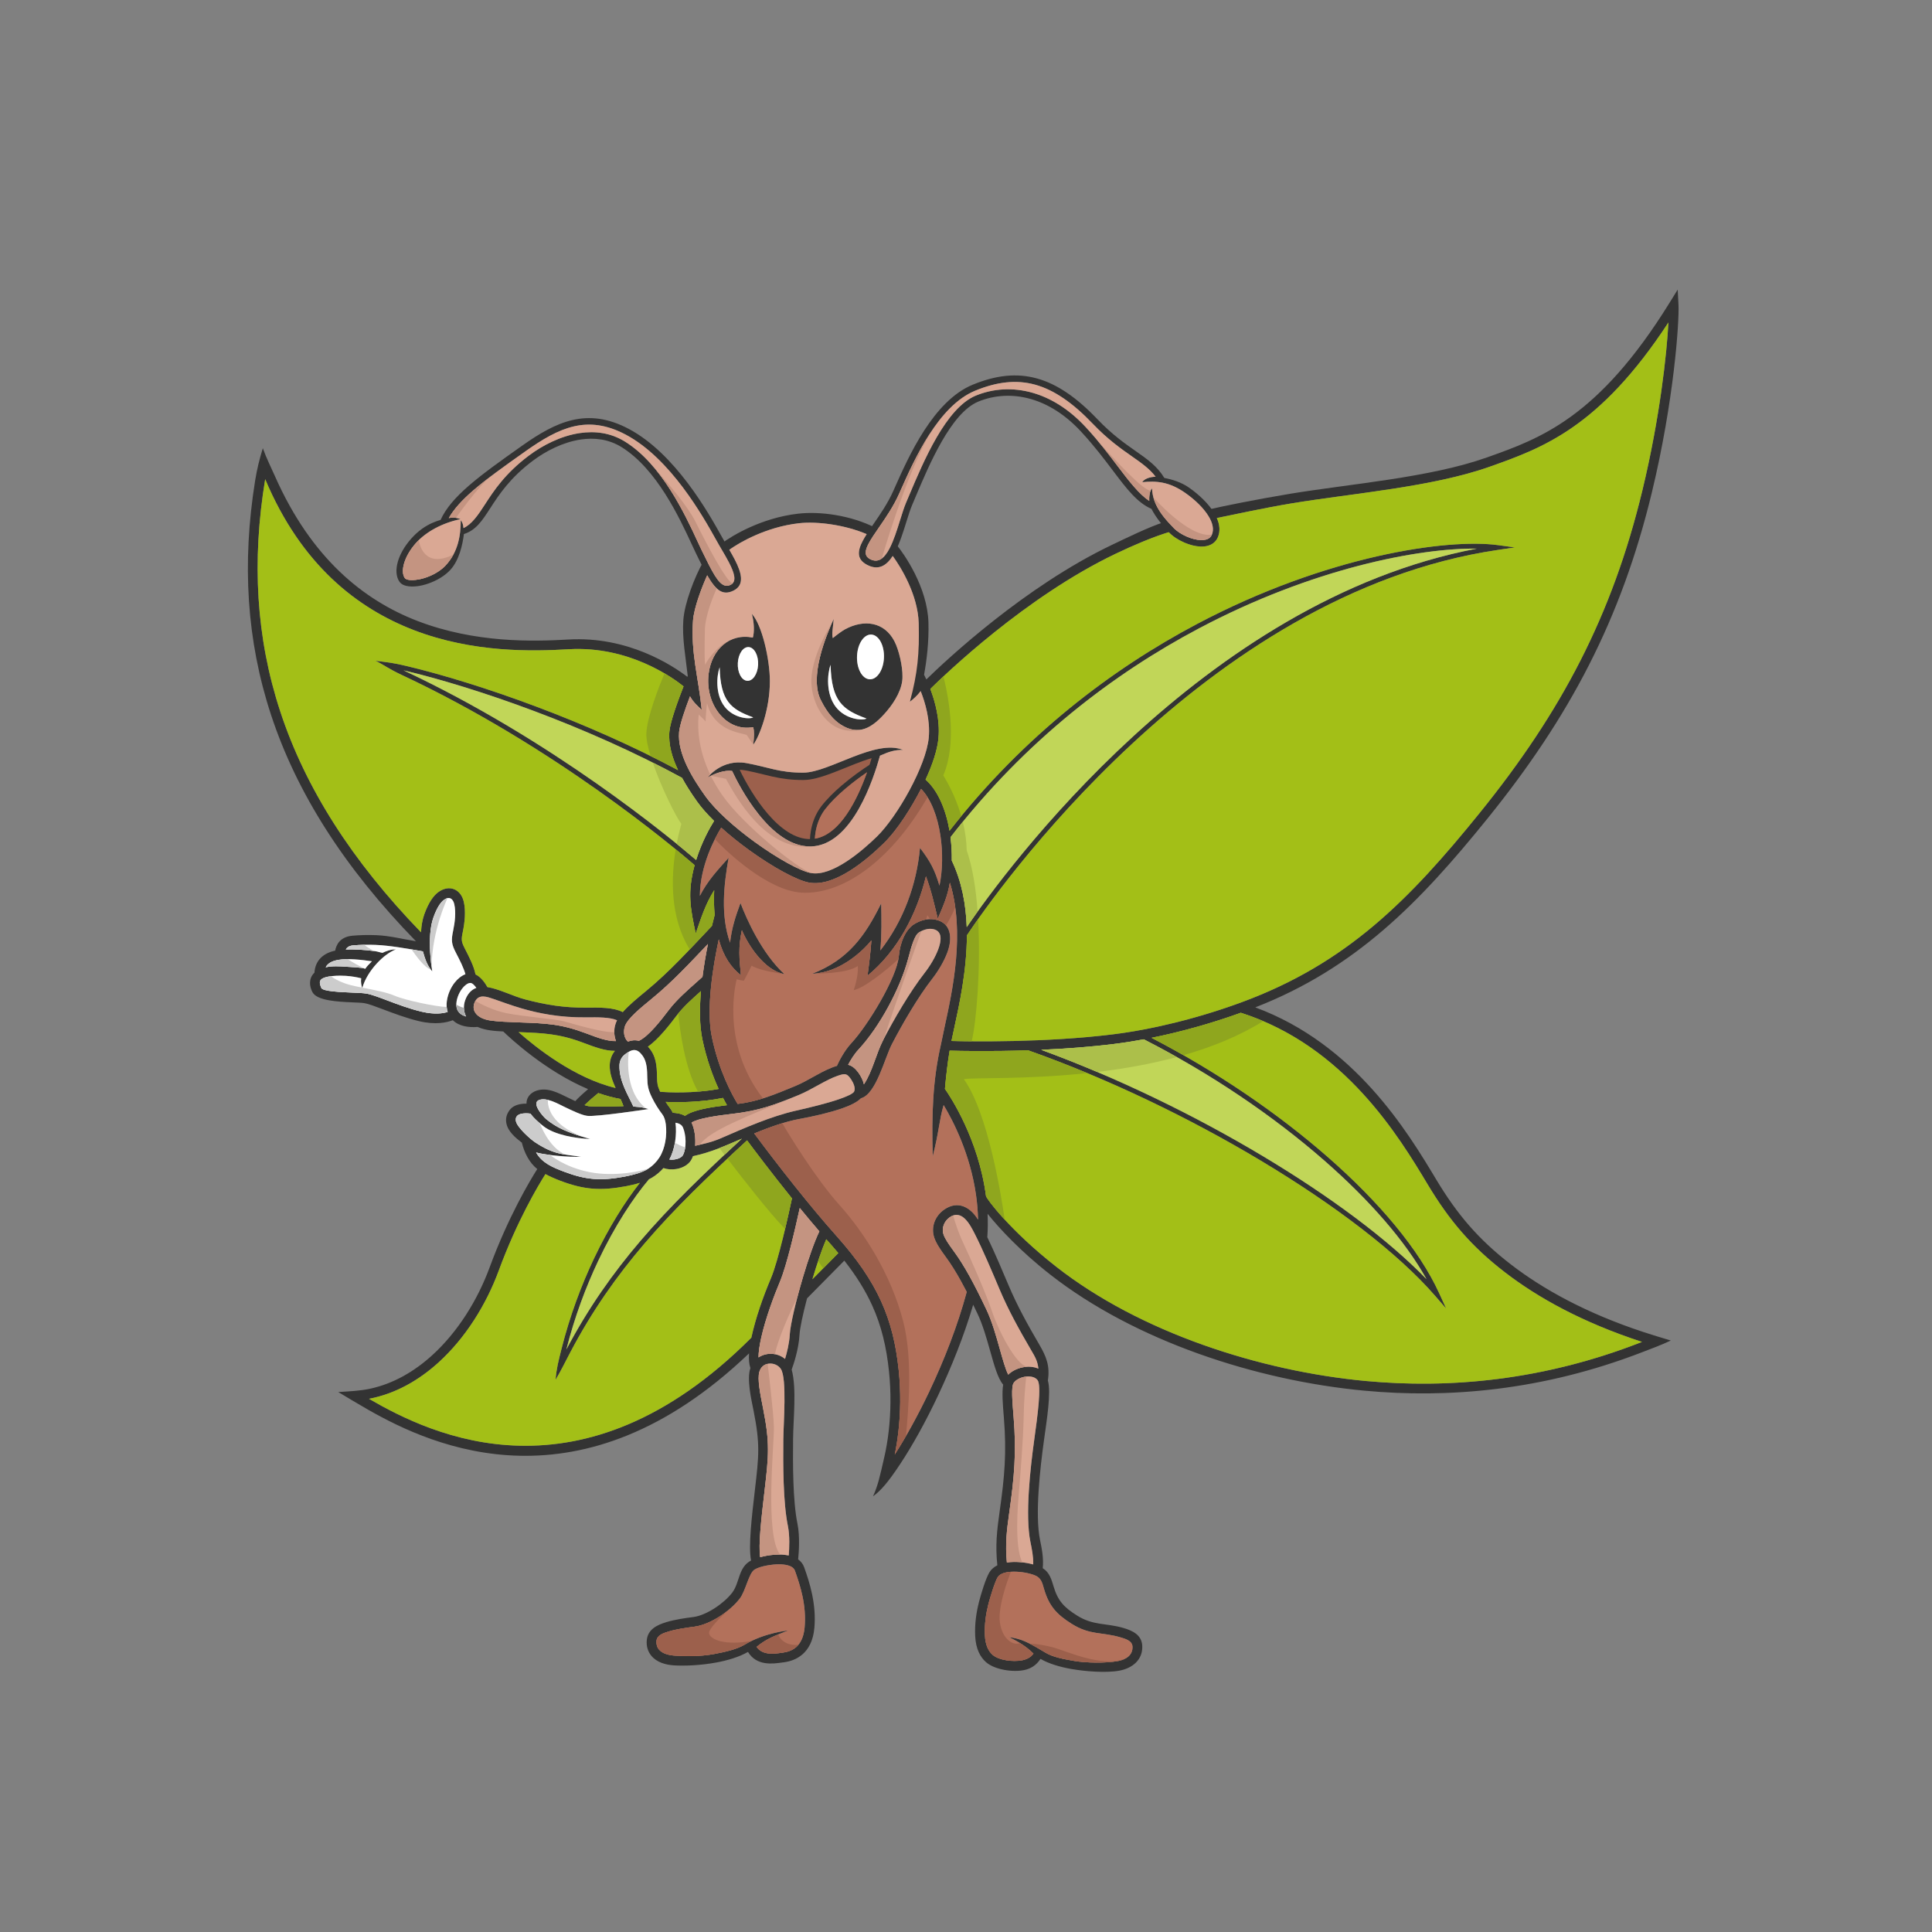 <?xml version="1.0" encoding="UTF-8"?>
<!DOCTYPE svg PUBLIC "-//W3C//DTD SVG 1.1//EN" "http://www.w3.org/Graphics/SVG/1.1/DTD/svg11.dtd">
<!-- Creator: CorelDRAW 2021 (64-Bit) -->
<svg xmlns="http://www.w3.org/2000/svg" xml:space="preserve" width="210mm" height="210mm" version="1.1" style="shape-rendering:geometricPrecision; text-rendering:geometricPrecision; image-rendering:optimizeQuality; fill-rule:evenodd; clip-rule:evenodd"
viewBox="0 0 21000 21000"
 xmlns:xlink="http://www.w3.org/1999/xlink"
 xmlns:xodm="http://www.corel.com/coreldraw/odm/2003">
 <rect x="0" y="0" width="21000" height="21000" fill="#808080" stroke="none"/>
 <defs>
  <style type="text/css">
   <![CDATA[
    .fil1 {fill:#333333}
    .fil11 {fill:#8FA61E}
    .fil7 {fill:#9C604C}
    .fil3 {fill:#A3BF17}
    .fil10 {fill:#ACBF4A}
    .fil9 {fill:#ADADAD}
    .fil2 {fill:#B3715B}
    .fil4 {fill:#C1D658}
    .fil12 {fill:#C49481}
    .fil8 {fill:#CCCCCC}
    .fil6 {fill:#DAA894}
    .fil5 {fill:white}
    .fil0 {fill:#333333;fill-rule:nonzero}
   ]]>
  </style>
 </defs>
 <g id="Warstwa_x0020_1">
  <path class="fil0" d="M4596.48 10341.11c-158.66,-28.35 -358.04,-64.3 -515.1,-70.58 -81.55,-3.25 -169.99,-1.28 -245.08,5.68 -43.02,3.99 -65.75,23.43 -77.73,43.88 96.85,-3.03 225.91,4.89 320,18.85 31.52,4.68 62.08,16.56 78.99,17.8 33.67,-16.27 93.07,-39.64 146.02,-36.78 -125.75,44.36 -310.89,227.26 -366.39,420.54 0.04,-0.24 -19.34,-54.15 -10.95,-106.77 -44.28,-11.8 -103.35,-22.27 -167.37,-26.75 -54.49,-3.77 -247.83,-7.12 -277.67,52.23 -11.31,22.49 2.23,59.12 11.88,79.73 17.28,36.87 206.05,44.78 344.64,50.58l0.22 0c57.94,2.44 108.1,4.53 140.42,9.5 54.47,8.37 134.14,38.53 229.84,74.66 109.84,41.51 241.92,91.42 374.63,122.82 142.41,33.69 234.58,18.56 283.05,2.95 -5.92,-18.54 -9.55,-38 -10.95,-58.14 -1.39,-19.94 -0.59,-40.43 2.32,-61.05 10.52,-74.57 41.91,-144.27 82.5,-197.02 34.15,-44.3 75.82,-77.7 119.03,-93.95 -18.61,-68.94 -59.62,-149.57 -102.54,-232.05 -50.6,-97.26 -52.74,-135.92 -30.35,-243.24 18.66,-89.38 32.14,-197.98 11.92,-285.9 -14.19,-61.75 -55.1,-88.87 -112.62,-46.64 -36.69,26.96 -75.53,84.2 -113.63,190.09 -78.81,219.07 -13.2,586.02 -12.96,587.04 -52.81,-61.39 -75.78,-123.28 -102.12,-217.48zm3523.69 2054.65c-416.3,383.1 -786.9,737.19 -1116.92,1123.34 -299.31,350.2 -565.41,726.84 -802.11,1175.68 -66.23,125.56 -102.76,202.98 -162.39,302.93 9.73,-120.43 29.74,-198.28 64.34,-335.27 91.49,-362.09 215.64,-691.72 351.36,-978.62 161.97,-342.29 340.77,-623.86 500.95,-827.05 -47.1,14.84 -98.81,27.18 -151.65,37.01 -276.37,51.35 -455.55,38.48 -714.74,-59.82 -57.38,-21.75 -112.61,-46.27 -160.42,-71.89 -77.67,122.49 -307.24,505.46 -507.33,1048.93 -135.38,367.75 -361.03,732.41 -655.73,999.41 -216.8,196.43 -471.1,340.14 -754.69,394.07 678.81,393.79 2306.85,1187 4155.72,-664.12 47.26,-216.72 126.57,-441.78 213.4,-647.11 80.66,-190.73 189.84,-687.23 228.08,-867.37 -216.38,-268.62 -403.18,-516.44 -487.87,-630.12zm-1066.3 422.73c-171.46,202.97 -371.84,506.65 -551.71,886.78 -133.53,282.24 -255.72,606.61 -346.22,963.15 238.49,-451.69 506.29,-830.72 807.35,-1182.98 326.02,-381.48 691.16,-731.55 1100.52,-1108.71 -180.4,77.78 -336.27,148.98 -531.4,190.27 -4.17,11.4 -8.83,22.23 -14,32.38l-0.22 -0.02c-5.92,11.58 -12.91,22.05 -20.71,31.3l-0.2 0.18c-35.03,41.49 -90.3,66.79 -146.68,76.06 -48.21,7.96 -98.91,4.41 -139.24,-10.49 -32.98,37.85 -72.94,72.52 -120.73,102 -11.3,6.98 -23.62,13.68 -36.76,20.08zm496.3 -3414.41c-222.96,-192.83 -1528.77,-1292.73 -3184.38,-2068.1 -145.15,-67.99 -190.39,-107.66 -284.31,-153.88 145.28,19.36 180.81,19.62 347.53,59.53 383.2,91.72 877.43,242.43 1405.88,441.12 503,189.09 1036.91,421.66 1535.39,688.07 -61.67,-129.95 -107.57,-274.44 -94.21,-421.68 9.67,-106.69 93.95,-336.37 153.6,-488.47 -116.09,-93.71 -594.12,-441.92 -1248.11,-403.6 -392.03,22.95 -1039.29,40.24 -1686.62,-209.28 -612.16,-235.94 -1222.11,-709.54 -1612.41,-1639.43 -146.96,889.12 -99.53,1724.7 164.51,2527.07 271.82,825.91 773.59,1617.91 1529.35,2398.25 3.7,-68.53 14.21,-136.04 35.55,-195.33 46.29,-128.6 99.2,-202.31 152.38,-241.4 116.91,-85.84 244.93,-34.42 276.87,104.63 23.57,102.5 10.27,226.73 -11.46,330.92 -16.63,79.59 -15.55,103.04 21.05,174.38 51.06,99.52 100.57,195.88 117.73,284.49 63.7,29.84 110.3,103.65 129.18,137.64 128.85,21.04 279.24,99.87 409.08,133.91 229.68,60.31 428.87,92.09 666.73,89.55 146.26,-1.59 295.79,-3.23 395.92,48.73 64.66,-74.5 157.73,-150.89 252.11,-228.36 261.14,-214.25 484.14,-463.61 716.6,-708.6 12.88,-54.29 23.46,-95.27 29.6,-118.43 -7.87,-91.68 -9.01,-184.03 -4.74,-269.22 -97.24,155.01 -142.64,303.11 -200.95,471.88 -58.94,-280.62 -92.45,-447.18 -11.87,-744.39zm-136.87 -949.03c-516.64,-281.33 -1074.55,-525.85 -1598.25,-722.75 -540.11,-203.03 -1044.27,-355.69 -1429.75,-446.18 1621.27,758.66 2909.55,1828.25 3181.32,2061.4 62.25,-200.39 152.7,-357.16 194.91,-424.25 -72.39,-70.8 -135.37,-141.48 -183.26,-208.57 -68.23,-95.6 -122.42,-181.69 -164.97,-259.65zm3094.65 1621.69c415.48,-607.96 2559.23,-3546.94 5544.58,-4113.48 -626.5,-7.36 -1784.97,213.41 -3019.96,866.8 -921.76,487.66 -1885.34,1216.35 -2700.81,2270.79 10.71,83.78 15.36,169.53 14.02,253.81 108.72,228.08 153.72,476.39 162.17,722.08zm-186.85 -1047.18c814.19,-1039.99 1771.51,-1761.33 2687.84,-2246.09 1410.32,-746.14 2725.43,-932.2 3272.75,-858.27l185.02 25.02 -186.15 27.47c-3202.06,472.84 -5483.03,3757.16 -5771.11,4190.02 -0.28,378.34 -79.87,743.69 -138.23,1011.63 -10.55,48.49 -20.42,93.69 -29.01,135.5 222.92,5.78 1025.77,18.4 1755.9,-72.21 439.49,-54.51 937.93,-179.1 1400.22,-349.65 1142.6,-421.6 1822.03,-1113.07 2585.94,-2057.97 887.6,-1097.91 1438.78,-2141.94 1767.81,-3505.07 190.36,-788.51 265.15,-1486.96 282.91,-1824.84 -748.6,1143.71 -1368.26,1363.8 -1939.87,1566.89 -627.11,222.84 -1494.48,289.95 -2155.73,399.41 -308.23,51.02 -678.29,132.8 -848.84,166.4l-53.51 -99.71c154.2,-35.91 505.94,-107.96 888.14,-171.24 654.27,-108.31 1516.81,-174.34 2137.01,-394.71 579.72,-206.01 1210.41,-429.83 1984.32,-1680.12l89.3 -144.25 8.58 166.94c9.21,179.18 -48.47,1039.87 -289.16,2036.98 -332.78,1378.55 -891.51,2437.97 -1789.19,3548.31 -735.58,909.87 -1428.29,1623.26 -2521.87,2049.74 1083.83,400.01 1659.49,1358.87 1965.45,1868.63 227.9,379.73 458.44,652.28 814.51,926.54 342.62,263.91 806.23,524.24 1434.25,732.05 100.2,33.17 201.35,63.22 302.45,93.82 -103.54,49.59 -205.52,86.31 -309.53,126.53 -1085.74,419.72 -2114.14,503.3 -3018.45,418.87 -1170.79,-109.28 -2492.4,-537.46 -3419.33,-1263.77 -322.63,-252.76 -550.74,-499.37 -679.06,-659.25 3.85,82.96 3.27,168.07 -2.87,254.92 82.18,169.81 169.47,376.9 230.2,520.79 96.9,229.62 211.38,434.28 336.37,648.77 75.2,129.05 115.96,229.96 91.47,388.08 37.78,127.58 -11.22,424.45 -43.26,657.42 -39.8,289.52 -99.03,797.43 -41.69,1076.05 19.16,93.15 40.31,196.05 29.49,306.44 73.21,45.54 94.6,120.53 117.85,198.9 46.69,156.97 115.41,228.29 256.09,316.31 177.33,111.03 312.55,78.48 503.05,134.54 102.12,30.03 199.32,76.46 204.56,194.87 6.92,151.82 -108.42,242.8 -248.18,268.88 -146.39,27.23 -374.49,7.61 -517.44,-17.05 -124.87,-21.53 -246.89,-56.88 -340.5,-110.71 -47.05,72.77 -109.79,106.74 -174.25,120.86 -123.34,27.01 -323.87,-2.39 -417.93,-85.37 -62.15,-54.85 -111.2,-143 -117.71,-285.19 -5.99,-131.43 12.54,-255.76 41.13,-368.45 19.36,-76.36 73.51,-259.72 115.28,-325.4 20.55,-32.3 49.78,-56.34 84.49,-73.59 -22.73,-215 -5.04,-374.15 24.92,-584.97 53.83,-378.75 77.18,-639.97 46.1,-1019.06 -11.92,-145.29 -22.47,-274.11 -7.68,-359.86 -56.82,-65.41 -95.56,-203.06 -139.7,-360.05 -38.48,-136.79 -81.44,-289.41 -139.26,-410.79 -16.07,-33.76 -31.7,-66.2 -46.96,-97.4 -98.81,335.79 -235.82,676.52 -382.22,987.15 -133,282.16 -275.34,538.69 -410.32,742.87 -135.81,205.46 -214.84,293.49 -296.33,352.5 52.74,-117.47 69.92,-194.39 124.45,-434.06 18.64,-81.98 35.01,-176.43 46.68,-280.3 21.45,-190.41 27.01,-411.93 2.41,-645.76 -27.95,-265.91 -82.02,-494.09 -182.73,-715.54 -73.27,-161.08 -171.48,-319.32 -302.51,-486.62l-405.33 410.2c-45.48,172.68 -77.86,324.34 -81.69,393.63 -8.81,160.71 -65.75,327.17 -85.47,380.66 55.63,200.26 17.61,533.55 15.43,758.23 -2.53,261.62 -3.63,667.39 47.63,917.63 28.18,137.43 14.78,314.47 7.32,387.2 30.33,21.48 52.62,49.79 65.16,84.9 29.68,83.22 63.1,182.15 86.39,293.38 23.6,112.77 36.68,237.04 24.78,368.25 -12.92,142.33 -65.93,231.19 -130.53,286.88l-0.22 -0.02c-65.1,56.1 -140.2,76.82 -198.38,84.73l-16.37 2.14c-108,15.35 -282.06,40.09 -375.98,-114.56 -96.12,55.14 -219.71,92.13 -345.36,115.33 -168.85,31.17 -343.27,38.08 -459.08,30.95 -89.94,-5.55 -185.36,-32.28 -244.5,-102.4 -40.93,-48.51 -56.92,-108.18 -51.26,-170.37 10.73,-118.33 110.4,-166.12 213.55,-197.46 93.35,-28.35 203.49,-43.72 292.75,-55.21 143.67,-18.5 334.05,-149.63 421.54,-263.75 84.51,-110.12 65.33,-277.69 205.97,-350.6 -30.36,-150.61 7.54,-475.77 41.75,-768.66 43.21,-370.22 57.92,-494.97 -14.67,-859.76 -24.01,-120.85 -76.24,-343.99 -34.41,-463.05 -14.8,-42.43 -18.81,-97.28 -14.84,-159.9 -1826.66,1746.87 -3430.87,1016.75 -4141.19,611.6 -108.92,-62.1 -216.38,-127.32 -324.09,-191.42 115,-7.74 230.18,-11.38 343.71,-35.55 252.11,-53.69 479.76,-185.02 675.64,-362.5 280.66,-254.27 496.15,-603.19 626,-955.89 202.99,-551.35 437.91,-943.45 518.38,-1070.41 -86.65,-66.17 -142.57,-181.29 -167.87,-286.28 -68.77,-52.96 -149.1,-119.21 -167.78,-208.31 -10.99,-52.47 0.86,-103.61 39.3,-151.37 42.76,-53.07 118.98,-64.77 178.78,-64.57 -1.94,-68.45 46.41,-120.11 110.01,-141.14 122.2,-40.37 240.91,27.87 346.08,78.39 24.8,11.91 49.98,24.05 74.37,35.37 36.82,-40.67 93.86,-91.65 139.04,-130.31 -461.49,-194.45 -845.35,-552.55 -921.91,-626.62 -93.63,-5.32 -192.54,-10.66 -278.23,-49.24 -94.96,7.29 -200.05,-5.65 -270.21,-73.15 -61.01,23.96 -184.01,53.49 -366.04,10.44 -137.15,-32.47 -273.64,-84.05 -387.17,-126.94 -90.23,-34.09 -165.38,-62.52 -209.16,-69.24 -26.32,-4.07 -74.03,-6.04 -129.06,-8.36 -165,-6.89 -383.95,-19.34 -433.24,-109.33 -37.88,-69.15 -40.89,-154.58 20.65,-213.42 9.3,-135.55 98.56,-212.59 225.5,-239.53 10.59,-58.43 49.28,-149.29 186.51,-162.03 79.66,-7.41 173.22,-9.47 259.23,-6.06 146.66,5.86 288.46,42.75 432.27,66.15 -778.96,-798.97 -1295.62,-1611.25 -1574.97,-2460.15 -266.01,-808.33 -316.67,-1648.98 -173.81,-2541.98 21.99,-137.49 48.36,-238.46 84.31,-356.94 45.14,122.67 80.59,188.37 133.6,307.89 393.35,886.88 960.1,1343.04 1545.24,1568.93 627.5,242.24 1259.96,224.89 1643.18,202.44 646.83,-37.88 1131.97,282.82 1292.57,405.71l4.05 -9.87c-21.49,-197.38 -62.23,-407.98 -47.93,-606.66 13.38,-186.03 120.36,-462.63 213.33,-629.11l58.32 115.56c-62.65,134.96 -155.63,372.85 -166.02,518.98 -24.92,350.52 58.26,615.83 94.68,969.7 -38.52,-30.9 -92.29,-91.21 -127.66,-146.5 -52.55,138.09 -110.85,305.6 -118.21,386.67 -21.67,238.87 152.84,513.11 283.23,695.72 114.67,160.68 324.49,345.4 539.5,501.17 245.37,177.84 494.19,316.49 612.84,337.2 230.35,40.16 560.52,-246.62 714.98,-397.57 220.85,-215.84 535.04,-768.29 562.95,-1075.85 17.21,-189.89 -39.01,-380.15 -88.12,-504.46 -29.93,47.57 -79.33,92.81 -117.25,116.04 54.17,-295.5 104.63,-529.99 95.8,-854.17 -9.07,-332.38 -223.62,-657.08 -305.74,-761.77l66.95 -88.13c79.07,96.56 334.29,458.09 344.84,843.94 5.62,205.95 -17.97,403.71 -47.58,566.64 5.95,11.47 14.58,28.69 24.79,50.75 220.47,-215.11 1069.65,-1010.4 2018.9,-1463.44 160.37,-76.54 400.66,-193.8 564.23,-246.37l88.04 98.33c-191.34,54.57 -422.99,154.38 -610.96,244.08 -982.35,468.89 -1860.06,1315.64 -2016.65,1470.95 51.48,135.22 106.67,334.09 88.52,534.13 -11.78,129.83 -65.91,290.09 -140.46,451.25 134.38,117.51 220.99,326.33 260.45,555.46zm996.22 2381.48c830,303.69 1675.03,715.5 2415.12,1158.85 731.19,437.99 1360.75,907.28 1773.22,1334.1 -232.13,-416.59 -622.87,-862.36 -1111.22,-1289.44 -557.47,-487.55 -1241.73,-950.3 -1962.25,-1317.47 -110.48,20.61 -218.94,37.62 -324.09,50.64 -264.29,32.79 -538.01,52.19 -790.78,63.32zm1199.9 -130.43c702.22,363.96 1367.68,817 1912.67,1293.69 561.94,491.46 996.4,1008.64 1212.09,1480.04l77.59 169.53 -121.88 -140.3c-399.07,-459.46 -1083.18,-982.58 -1893.47,-1467.98 -774.55,-463.99 -1663.75,-893.11 -2529.2,-1199.05 -403.89,13.5 -734.24,6.96 -852.75,3.73 -21.47,126.22 -38.22,272.75 -51.12,415.16 62.57,89.64 365.72,549.9 446.13,1164.07l0.2 -0.02c3.43,28.54 263.01,377.32 762.69,768.78 911.22,714 2214.94,1135.14 3365.56,1242.55 898.57,83.91 1921.8,-0.92 3002.08,-424.75 -653.06,-213.2 -1134.59,-482.85 -1489.92,-756.55 -366.51,-282.3 -604.92,-564.08 -839.41,-954.73 -310.29,-516.97 -903.95,-1506.01 -2029.54,-1865.46l0.52 -1.52c-318.53,115.06 -652.52,208.49 -972.24,272.81zm-3686.95 2624.56l281.16 -284.57c-42.41,-50.98 -86.31,-100.21 -130.2,-149.87 -47.95,109.86 -102.24,270.35 -150.94,434.32l-0.02 0.12zm-981.55 -8001.29c109.14,-81.52 428.08,-274.7 826.09,-320.39 239.83,-27.52 572.15,17.04 840.85,153.34l-56.34 86.61c-236.58,-112.53 -563.4,-160.26 -776.21,-135.98 -374.67,42.77 -675.87,226.69 -774.32,301.76l-60.07 -85.34zm-1345.59 5977.37c-35.21,28.89 -103.11,85.73 -148.37,130.51 17.32,6.08 32.3,10.27 44.14,11.82 54.15,7.12 237.22,3.87 378.1,0 -8.58,-23.15 -19.84,-49.98 -32.02,-77.78 -81.57,-14.47 -162.54,-36.72 -241.85,-64.55zm672.54 -13.72c86.35,6.6 354.39,20.65 635.39,-31.38 -61.89,-135.3 -130.27,-317.93 -176.51,-537.86 -31.98,-152 -31.56,-338.86 -15.55,-525.25 -93.81,83.87 -189.75,167.89 -266.23,268.3 -71.47,93.9 -192.83,253.14 -310.09,334.95 89.54,96.28 97,204.8 98.89,332.12 0.98,67.75 4.75,95.18 34.1,159.12zm682.94 66.51c-248.32,50 -490.59,49.15 -622.53,43.27 16.35,25.75 32.8,49.14 47.49,68.14 11.74,15.15 21.59,31.94 29.73,49.97 35.29,1.01 87.3,7.51 132.44,32.99 90.96,-65.89 280.62,-94.54 455.57,-115.72 -12.78,-22.29 -27.19,-48.58 -42.7,-78.65zm-2222.36 -715.26c188.75,166.94 609.07,501.15 1055.03,607.24 -34.07,-76.72 -66.43,-162.01 -63.76,-247.9 1.64,-52.92 16.45,-107.21 56.27,-155.88 -107.88,1.34 -224.8,-42.8 -345.82,-88.52 -256.42,-96.86 -430.59,-104.99 -701.72,-114.94zm4971.95 1765.23c-63.56,-439.46 -244.04,-793.35 -351.36,-972.55 -47.97,162.43 -50.68,295.15 -118.33,557.75 -13.34,-452.44 0.44,-830.6 87.94,-1211.5 12.8,-55.71 25.15,-123.14 41.39,-197.63 87.31,-400.7 223.46,-1025.72 56.73,-1565.63 -25.3,150.78 -72.82,254.3 -131.49,391.89 -37.3,-156.67 -71.64,-309.55 -128.44,-460.64 -97.45,405.49 -307.76,811.5 -635.43,1079.76 17.63,-129.01 33.6,-253.37 42.19,-383.5 -94.19,116.34 -340.28,350.31 -643.01,362.15 391.44,-152.82 576.76,-412.87 749.67,-764.85 3.89,174.18 6.44,337.47 -9.25,511.78 251.4,-321.47 394.91,-717.33 431.03,-1115.35 112.55,149.04 158.19,233.59 211.74,410.68 34.55,-165.46 37.94,-361.49 10.07,-545.61 -31.24,-206.36 -101.38,-395.59 -210.34,-505.52 -100.05,193.29 -249.34,438.33 -405.87,591.35 -186.26,182.05 -532.73,475.79 -809.11,427.56 -133.08,-23.21 -399.03,-169.25 -655.68,-355.21 -104.54,-75.74 -208.19,-158.52 -301.3,-242.58 -69.76,114.36 -229.64,411.95 -232.13,741.36 82.88,-163.73 191.56,-278.19 312.48,-414.32 -53.34,301.69 -87.87,630.06 15.55,922.77 19.14,-160.88 57.3,-278.93 113.42,-430.87 69.33,183.44 235.69,550.73 477.19,773.17 -219.75,-40.81 -395.48,-319.14 -462.13,-477.54 -40.74,188.71 -27.62,307.42 -10.17,490.05 -103.2,-82.33 -188.17,-196.35 -240.89,-390.02 -62.12,289.39 -139.22,755.35 -74.52,1062.91 77.95,370.62 220.39,628.97 279.58,725.11 230.66,-27.5 407.64,-104.52 625.16,-193.82 151.85,-62.34 300.52,-174.79 454.04,-219.57 22.35,-49.68 78.12,-162.39 158.74,-249.18 176.39,-189.9 492.28,-707.08 513.48,-940.95l0.02 -0.22c14.71,-162.09 79.39,-296.31 167.95,-350.72 65.95,-40.5 145.82,-64 221.83,-50.74 184.74,32.3 194.59,207.03 138.8,357.72 -35.59,96.14 -97.75,201.8 -166.96,290.41 -151.18,193.53 -323.92,490.3 -436.75,708.38 -78.91,152.48 -171.12,543.12 -336.19,587.7 -39.29,41.23 -114.66,78.41 -208.2,110.67 -133.23,45.92 -309.77,86.65 -464.91,114.8 -149.53,27.14 -326.72,91.36 -486.65,156.73 257.37,346.08 603.75,788.61 895.65,1115.49 223.86,250.69 377.72,475.53 483.07,707.22 105.69,232.4 162.31,470.73 191.44,747.72 25.36,241.07 19.5,470.43 -2.77,668.21 -10.21,90.72 -23.95,174.95 -39.8,250.8 122.68,-191.57 252.61,-426.45 374.73,-683.31 161.41,-339.57 308.97,-717.37 407.66,-1083.86 -21.95,-42.53 -43.28,-82.48 -64.22,-120.22 -55.36,-99.77 -107.98,-183.79 -162.89,-258.75 -58.75,-80.19 -103.49,-145.29 -125.58,-209.61 -39.72,-115.66 7.83,-237.55 108.88,-307.1 150.98,-103.81 286.84,-21.47 366.53,110.6 -1.76,-91.44 -9.63,-183.49 -22.59,-273.37zm-1702.33 400.33c-71.34,-82.8 -142.95,-168.45 -212.61,-253.51 -48.59,222.31 -142.26,627 -215.79,800.9 -60.01,141.91 -154.75,392.67 -202.6,605.7 -18.49,82.4 -30.19,158.06 -29.99,216.96 89,-59.55 209.38,-49.11 288.2,16.77 21.39,-70.48 46.31,-170.53 51.65,-267.76 5.69,-103.56 67.97,-368.81 144.15,-625.43 56.63,-190.78 121.42,-378.35 176.99,-493.63zm2381.02 1492.39c-9.47,-87.67 -38.93,-132.45 -80.58,-203.98 -127.09,-218.28 -243.78,-426.71 -342.39,-660.36 -71.34,-169.07 -180.58,-428.18 -268.22,-599.84 -47.97,-93.94 -138.69,-278.65 -276.14,-178.74 -57.4,41.83 -86.87,116.82 -64.04,183.35 17.31,50.44 57.84,108.9 111.45,182.11 57.48,78.45 112.35,165.96 169.81,269.57 56.8,102.4 116.44,221.05 183.97,362.87 61.98,130.07 106.1,286.88 145.62,427.42 33.14,117.85 62.86,223.44 92.49,282.49 80.71,-79.93 226.83,-109.71 328.03,-64.89zm-56.24 2127.89c2.49,-83.75 -14.44,-166.08 -29.93,-241.44 -60.25,-292.8 -1.11,-807.23 40.68,-1111.1 36,-261.74 81.1,-589.64 36.66,-650.09 -27.61,-37.5 -82.22,-44.16 -126.14,-38.91 -46.1,5.44 -109.26,29.26 -135.06,71.69 -25.84,42.47 -13.72,190.27 0.52,364.08 31.68,386.43 7.89,656.35 -46.94,1042.26 -27.69,194.97 -45.19,343.5 -26.05,542.04 92.21,-13.96 198.16,-2.37 286.26,21.47zm-2657.44 -97.01c6.58,-79.33 12.64,-214.69 -9.15,-320.92 -52.89,-258.03 -52.44,-670.38 -49.8,-939.82 1.69,-172.67 40.77,-662.02 -26.08,-766.04 -27.7,-43.1 -83.22,-65.61 -134.36,-58.47 -50.44,7.09 -85.43,39.77 -99.83,88.76 -22.97,78.11 7.88,233.29 40.85,398.99 74.75,375.72 60.35,511.54 15.89,892.29 -33.19,284.19 -70.1,600.3 -47.63,723.05 95.42,-25.7 213.51,-38.62 310.11,-17.84zm2396.24 887.46c126.66,17.52 194.31,47.43 392.37,167.23 82.6,49.95 195.73,70.78 314.16,91.18 126.68,21.85 344.3,25.8 475.23,1.43 84.61,-15.79 163.07,-61.1 158.7,-157.06 -2.93,-64.8 -77.98,-85.14 -131.23,-100.81 -205.42,-60.43 -328.77,-21.03 -528.6,-146.1 -162.06,-101.4 -245.85,-191.68 -299.94,-373.55 -22.29,-75.15 -31.21,-128.12 -107.85,-156.91 -57.44,-21.51 -146.22,-38.84 -229.62,-37 -73.87,1.63 -141.14,17.72 -167.63,59.35 -31.15,49.31 -86.19,232.77 -101.56,293.34 -26.32,103.82 -43.43,217.96 -37.93,337.9 4.99,109.24 39.56,174.22 83.14,212.68 71.16,62.78 226.99,77.28 318.45,60.35 48.4,-8.95 94.6,-29.77 126.08,-72.73 -74.66,-76.05 -163.53,-129.82 -263.77,-179.3zm-2745.64 105.81c65.05,93.72 191.62,75.72 270.69,64.49l16.8 -2.51c42.71,-5.84 97.14,-20.45 141.94,-59.01 45.24,-39.16 82.74,-104.65 92.65,-213.95 10.93,-120.43 -1,-234.19 -22.59,-337.29 -21.91,-104.67 -54.05,-199.65 -82.64,-279.84 -21.35,-60.13 -116.58,-69 -170.96,-69.48 -71.48,-0.64 -203.67,17.82 -267.49,57.04 -63.82,39.2 -95.82,230.16 -161.15,315.37 -105.67,137.79 -321.3,283.59 -494.37,305.84 -85.62,11.01 -190.97,25.68 -275.34,51.28 -54.69,16.63 -129.66,37.49 -135.58,102.8 -3.17,35.11 5.25,68.11 27.24,93.99 40.19,47.29 111.73,62.54 172.36,66.29 109.29,6.72 267.26,11.98 426.54,-17.41 119.53,-22.05 248.16,-51.5 332.92,-102.48 214.87,-129.19 472.94,-153.79 473.42,-153.99 -155.84,61.76 -238.42,91.67 -344.44,178.86zm1166.66 -6114.94c93.89,-141.21 132.09,-332.2 209.73,-482.23 116.03,-224.19 292.42,-526.59 447.85,-725.58 62.93,-80.57 119.03,-175.49 150.57,-260.65 30.86,-83.38 53.47,-199.35 -60.77,-219.27 -50.06,-8.75 -104.11,9.61 -147.38,36.17 -50.66,31.12 -82.52,149.93 -118.79,285.5 -86.42,322.71 -307.37,737.69 -539.35,987.41 -49.08,52.85 -87.88,117.55 -113.58,166.7 81.11,15.89 154.46,132.9 171.72,211.95zm-1834.37 668.01c65.77,-15.89 163.62,-32.04 273.88,-79.27 261.9,-113.62 550.3,-241.26 824.48,-302.99 149.21,-33.57 335.45,-79.05 463.56,-123.21 90.24,-31.11 155.3,-61.11 166.26,-84.42 18.13,-38.5 -11,-98.79 -32.83,-131.17 -45.3,-67.19 -65.88,-66.41 -142.34,-40.97 -130.53,43.46 -281.56,150.55 -428.52,210.88 -265.2,108.92 -430.91,170.39 -710.49,203.02 -176.67,20.62 -381.19,49.39 -453.2,96.54 34.81,69.58 45.86,172.22 39.2,251.59zm-280.17 149.4c44.4,6.69 125.81,-5.85 148.3,-49.65 40.39,-80.11 33.37,-218.73 -0.56,-298.15 -14.31,-33.49 -49.5,-46.99 -81.36,-52.09l0.13 0.97c15.9,125.95 -4.4,284.55 -66.51,398.92zm359.76 -1985.53c16.37,-128.04 38.02,-250.99 59.35,-356.9 -200.39,210.2 -383.04,408.66 -607.74,593 -133.78,109.78 -264.69,217.24 -294.12,299.66 -19.39,54.33 -12.08,128.92 31.87,168.02 39.05,-14.85 79.63,-19.12 119.42,-8.3 107.11,-48.9 247.19,-233.15 324.66,-334.53 88.47,-115.78 199.94,-211.87 308.32,-308.51 24.6,-21.95 45.18,-40.24 58.24,-52.44zm-1808.46 1909.2c65.55,115.08 181.53,162.2 301.91,207.85 240.55,91.22 401.67,102.36 658.3,54.69 99.95,-18.6 192.98,-45.83 249.4,-80.65 56.21,-34.69 98.81,-78.55 129.78,-126.34 65.35,-100.64 85.11,-246.25 70.49,-361.75 -5.62,-43.8 -17.4,-82.26 -38.06,-108.98 -35.31,-45.67 -79.73,-114.2 -112.64,-182.21 -40.2,-83.06 -49.47,-127.48 -50.78,-216.9 -1.1,-76.44 -2.54,-169.6 -49.45,-235.62 -60.03,-84.49 -112.31,-79.63 -193.25,-16.15 -43.59,34.2 -58.2,76.58 -59.46,117.45 -5.46,174.8 98.89,332.02 150.75,448.68 44.1,6.76 75.42,-0.68 164.07,28.11 -1.36,0.06 -567.15,86.49 -666,73.51 -60.97,-8.01 -159.14,-55.19 -251.83,-99.75 -71.06,-34.13 -185,-100.82 -267.58,-73.55 -94.03,31.03 41.01,182.27 74.54,209.41 121.7,98.61 230.38,143.85 476.69,215.66 -154.53,-5.78 -382.46,-43.8 -503.28,-136.37 -62.79,-48.11 -112.25,-94.34 -143.99,-137.51l-1.36 -1.91c-58.45,-8.28 -175.97,-8.58 -157.24,82.84 13.67,66.67 155.93,194.29 209.78,229.6 200.51,131.55 292.3,127.64 497.38,155.69 -124.33,7.62 -374.59,-15.79 -488.17,-45.8zm868.16 -1211.18c-27.95,-71.34 -24.26,-156.15 11.66,-225.94 -77.61,-34.23 -208.06,-32.81 -335.68,-31.4 -287.32,3.13 -518.98,-44.4 -698.72,-96.75 -126.78,-36.89 -227.78,-76.25 -304.32,-101.99 -70.88,-23.82 -164.43,-61.56 -206.3,29.71 -17.68,38.56 -19.9,78.99 2.49,115.42 32.72,53.25 103.44,78.04 163.17,87.11 83.66,12.72 196.55,16.77 318.09,21.15 297.9,10.71 453,16.05 731.93,121.46 115.67,43.68 227.06,85.73 317.68,81.23zm-2652.83 -867.11c-51.6,-7.57 -115.44,-16.25 -184.94,-20.55 -63.2,-3.89 -123.58,-3.79 -175.15,4.42 -55.19,8.78 -114.84,28.19 -142.5,81.45 72.91,-16.09 149.59,-11.39 223.2,-6.3 79.75,5.52 155.78,6.54 207.69,21.93 17.89,-28.67 44,-51.76 71.7,-80.95zm1135.14 288.98c-19.65,-28.19 -45.08,-55.65 -68.56,-53.36 -27.18,2.62 -58.66,26.18 -86.17,61.91 -37.29,48.43 -66.67,123.61 -62.39,184.92 4.49,64.46 45.96,101.66 105.53,117.57 -33.17,-63.6 -30.1,-135.45 -0.04,-200.99 28.19,-61.39 68.37,-94.24 111.63,-110.05z"/>
  <path class="fil1" d="M9815.86 8151.13c-302.63,-120.84 -800.27,244.67 -1081.19,247.14 -262.38,2.28 -389.09,-61.96 -622.16,-103.79 -269.25,-48.29 -421.2,157.01 -421.6,157.58 81.49,-47.93 189.51,-83.16 266.51,-71.57 74.43,158.62 415.64,831.04 856.28,819.91 451.78,-11.38 683.62,-743.33 751.44,-986.57 100.45,-45.16 163.37,-63.78 250.72,-62.7zm-1628.04 -56.65c65.91,-89.95 180.07,-378.27 180.29,-689.94 0.18,-234.8 -84.59,-613.95 -196.38,-732.64 26.73,92.53 28.51,202.52 11.16,258.51 -251.43,-50.18 -447.18,127.48 -480.67,393.55 -41.57,330.4 190.9,634.83 484.64,580.1 11.86,42.81 8.77,102.34 0.96,190.42zm-365.54 -841.54c9.31,367.23 120.19,456.23 364.36,544.49 -34.45,22.93 -213.31,12.64 -312.96,-119.68 -99.61,-132.33 -84.97,-330.39 -51.4,-424.81zm297.95 147.02c-60.85,-5.78 -105.79,-92.49 -100.43,-193.63 5.39,-101.15 59.06,-178.43 119.89,-172.64 60.85,5.8 105.79,92.49 100.44,193.63 -5.36,101.16 -59.05,178.42 -119.9,172.64zm907.68 -173.74c9.97,393.67 128.85,489.09 390.61,583.7 -36.94,24.56 -228.68,13.53 -335.47,-128.32 -106.84,-141.84 -91.11,-354.17 -55.14,-455.38zm-101.27 392.51c65.62,130.91 138.89,210.6 211.32,257.12 192.02,123.33 338.82,44.84 500.58,-145.21 94.7,-111.25 173.59,-252.84 170.84,-375.58 2.67,-109.42 -37.82,-289.41 -87.37,-384.84 -110.21,-212.29 -330.44,-240.86 -535.62,-130.55 -36.29,19.48 -101.28,69.01 -134.18,96.6 -14.07,-45.94 4.07,-122.95 9.63,-208.53 -83.54,181.73 -273.12,640.14 -135.2,890.99zm522.23 -235.38c-80.69,-7.68 -140.3,-122.62 -133.18,-256.74 7.15,-134.1 78.33,-236.61 158.98,-228.9 80.67,7.68 140.28,122.62 133.16,256.74 -7.12,134.12 -78.29,236.58 -158.96,228.9z"/>
  <path class="fil0" d="M12561.28 5181.72c-67.45,-87.92 -154.53,-148.95 -259.52,-222.48 -119.09,-83.42 -260.55,-182.51 -423.62,-353.11 -218.65,-228.69 -420.52,-367.83 -626.42,-424.71 -204.28,-56.43 -414.78,-32.16 -651.97,65.37 -401.29,165.03 -661.35,749.18 -809.97,1083.05 -5.84,13.12 -11.7,26.28 -17.56,39.38 -60.89,136.33 -144.59,257.67 -217.22,362.96 -45.3,65.68 -86.27,125.07 -113.53,176.57 -40.63,76.78 -48.31,134.34 15.79,168.25 91,48.17 157.49,-12.94 210.24,-112.59 46.62,-88.12 83.3,-205.63 116.36,-311.72 22.29,-71.5 43.09,-138.09 64.92,-189.45 11.06,-26.02 22.11,-52.07 33.09,-78.11 157.51,-373.61 401.57,-952.74 726.19,-1085.68 184.3,-75.47 399.91,-92.69 620.28,-28.77 193.67,56.2 391.05,175.21 573.64,372.59 146.38,158.23 256.32,303.77 351.06,429.18 119.81,158.64 229.54,299.16 338.64,371.81 -1.73,-43.64 1.84,-104.27 30.35,-136.13 6.65,201.21 156.49,346.12 234.68,429.61 33.36,35.63 86.79,70.44 145.55,95.6 48.94,20.96 101,35.01 147.37,36.93 42.05,1.75 78.82,-6.32 102.38,-28.35 8.32,-7.76 15.32,-17.73 20.56,-29.97 25.42,-59.37 7.26,-129.69 -35.37,-200.07 -56.18,-92.69 -153.56,-184.05 -253.31,-253.87 -178.08,-124.61 -317.64,-131.55 -468.37,-116.93 23.74,-38.4 85.51,-57.8 145.76,-59.36zm-7523.52 558.42c90.88,-41.55 159.24,-142.6 232.37,-255.54 95.92,-148.12 218.92,-338.04 480.14,-533.69 150.03,-112.37 347.09,-213 551.79,-243.52 165.13,-24.62 335.39,-3.85 490.53,92.17 402.08,248.9 655.92,796.99 787.31,1080.8 16.49,35.63 31.1,67.03 44.84,95.38 0.22,0.46 0.34,0.98 0.56,1.45 30.05,61.57 57.3,117.32 80.27,162.04 91.49,178.02 152.66,260.06 238.11,216.2 67.79,-34.79 37.23,-130.01 -18.24,-238.11 -24.03,-46.8 -53.31,-96.64 -82.02,-145.45 -7.98,-13.6 -15.99,-27.29 -23.97,-40.89 -9.09,-15.53 -21.83,-38.32 -37.04,-65.54 -138.15,-247.52 -493.42,-883.83 -983.06,-1142.2 -207.97,-109.74 -388.65,-128.48 -560.99,-88.7 -174.77,40.35 -343.48,141.14 -523.98,268.7 -234.12,165.48 -426.4,302.81 -572.62,429.73 -118.55,102.88 -206.96,198.94 -263.38,297.97 59.55,-10.49 86.41,-2.69 128,12.04 -198.82,40.69 -377.8,138.37 -485.42,260.25 -65.63,74.36 -108.12,151.1 -128.1,219.29 -19.8,67.53 -17.52,124.93 6.74,159.66 23.55,33.97 116.26,22.25 149.93,16.13 73.25,-13.34 156.45,-45.56 225.18,-93.27 24.94,-17.29 47.85,-36.53 67.32,-57.34 134.3,-143.49 166.16,-318.7 166.16,-493.43 19.2,21.93 27.06,52.27 29.57,85.87zm4.71 64.65c-13.88,111.85 -50.82,286.11 -149,391.02 -23.3,24.88 -50,47.41 -78.67,67.29 -77.04,53.47 -170.47,89.62 -252.83,104.63 -65.09,11.86 -177.1,17.59 -220.37,-45.22 -36.46,-52.69 -42.35,-131.53 -16.47,-219.89 22.67,-77.32 70.14,-163.55 143.02,-246.13 75.52,-85.53 154.45,-139.26 233.92,-174.11 28.93,-12.68 57.9,-22.83 86.75,-31.09 58.06,-127.24 161.2,-245.35 306.76,-371.69 149.13,-129.44 342.67,-267.7 578.15,-434.14 187.03,-132.17 362.9,-236.84 548.86,-279.77 188.39,-43.5 384.92,-23.54 609.67,95.07 508.07,268.1 870.78,917.72 1011.83,1170.41 14.06,25.18 25.88,46.34 36.33,64.28 7.92,13.58 15.87,27.19 23.83,40.75 28.95,49.25 58.55,99.51 83.89,148.8 73.33,142.65 107.21,271.73 -12.16,333.13 -138.88,71.44 -220.27,-26.83 -333.16,-246.56 -26.41,-51.38 -52.41,-104.6 -81.02,-163.47 -0.22,-0.46 -0.34,-0.98 -0.56,-1.44 -12.16,-24.84 -27.79,-58.46 -45.5,-96.72 -128.34,-277.29 -376.38,-812.81 -760.18,-1050.39 -139.2,-86.15 -293.2,-104.59 -443.27,-82.22 -192.04,28.61 -377.82,123.73 -519.73,230 -251,188.01 -370.24,372.12 -463.25,515.71 -88.76,137.07 -155.2,239.63 -286.84,281.75zm7613.32 -609.67c87.38,16.53 186.15,47.49 268.46,105.11 106.82,74.73 211.69,173.56 273.22,275.14 53.99,89.08 75.64,181.21 40.06,264.23 -9.16,21.38 -21.88,39.24 -37.41,53.76 -38.86,36.36 -93.41,49.9 -153.26,47.41 -55.46,-2.31 -116.15,-18.44 -172.24,-42.47 -67.47,-28.91 -129.71,-69.82 -169.49,-112.45 -70.36,-75.38 -142.03,-162.53 -189.32,-254.68 -156.24,-68.01 -269.2,-217.54 -419.19,-416.14 -94.39,-125 -203.92,-269.95 -346.36,-423.93 -173.22,-187.25 -359.45,-299.84 -541.54,-352.69 -204.22,-59.24 -403.64,-43.41 -573.86,26.29 -297.79,121.94 -534.99,684.72 -688.03,1047.8 -11.01,26.12 -22.01,52.28 -33.08,78.38 -20.23,47.65 -40.61,112.82 -62.44,182.84 -33.97,108.96 -71.62,229.65 -121.34,323.59 -71.6,135.32 -166.42,215.81 -305.62,142.16 -113.07,-59.84 -106.27,-148.58 -45.36,-263.62 29.03,-54.87 71.27,-116.06 117.95,-183.76 70.9,-102.76 152.58,-221.19 210.84,-351.64 5.86,-13.1 11.72,-26.26 17.56,-39.38 152.78,-343.22 420.11,-943.72 847.61,-1119.53 252.03,-103.64 477.18,-129.02 697.59,-68.13 218.82,60.45 431.09,205.88 658.76,444.05 158.59,165.92 296.63,262.6 412.83,344 130.69,91.54 235.06,164.69 313.66,293.66z"/>
  <path class="fil2" d="M8202.21 17060.33c-63.82,39.2 -95.82,230.16 -161.15,315.37 -105.67,137.79 -321.3,283.59 -494.37,305.84 -85.62,11.01 -190.97,25.68 -275.34,51.28 -54.69,16.63 -129.66,37.49 -135.58,102.8 -3.17,35.11 5.25,68.11 27.24,93.99 40.19,47.29 111.73,62.54 172.36,66.29 109.29,6.72 267.26,11.98 426.54,-17.41 119.53,-22.05 248.16,-51.5 332.92,-102.48 214.87,-129.19 472.94,-153.79 473.42,-153.99 -155.84,61.76 -238.42,91.67 -344.44,178.86 65.05,93.72 191.62,75.72 270.69,64.49l16.8 -2.51c42.71,-5.84 97.14,-20.45 141.94,-59.01 45.24,-39.16 82.74,-104.65 92.65,-213.95 10.93,-120.43 -1,-234.19 -22.59,-337.29 -21.91,-104.67 -54.05,-199.65 -82.64,-279.84 -21.35,-60.13 -116.58,-69 -170.96,-69.48 -71.48,-0.64 -203.67,17.82 -267.49,57.04zm2810.46 23.15c-73.87,1.63 -141.14,17.72 -167.63,59.35 -31.15,49.31 -86.19,232.77 -101.56,293.34 -26.32,103.82 -43.43,217.96 -37.93,337.9 4.99,109.24 39.56,174.22 83.14,212.68 71.16,62.78 226.99,77.28 318.45,60.35 48.4,-8.95 94.6,-29.77 126.08,-72.73 -74.66,-76.05 -163.53,-129.82 -263.77,-179.3 126.66,17.52 194.31,47.43 392.37,167.23 82.6,49.95 195.73,70.78 314.16,91.18 126.68,21.85 344.3,25.8 475.23,1.43 84.61,-15.79 163.07,-61.1 158.7,-157.06 -2.93,-64.8 -77.98,-85.14 -131.23,-100.81 -205.42,-60.43 -328.77,-21.03 -528.6,-146.1 -162.06,-101.4 -245.85,-191.68 -299.94,-373.55 -22.29,-75.15 -31.21,-128.12 -107.85,-156.91 -57.44,-21.51 -146.22,-38.84 -229.62,-37z"/>
  <path class="fil2" d="M10100.41 15126.32c161.41,-339.57 308.97,-717.37 407.66,-1083.86 -21.95,-42.53 -43.28,-82.48 -64.22,-120.22 -55.36,-99.77 -107.98,-183.79 -162.89,-258.75 -58.75,-80.19 -103.49,-145.29 -125.58,-209.61 -39.72,-115.66 7.83,-237.55 108.88,-307.1 150.98,-103.81 286.84,-21.47 366.53,110.6 -1.76,-91.44 -9.63,-183.49 -22.59,-273.37 -63.56,-439.46 -244.04,-793.35 -351.36,-972.55 -47.97,162.43 -50.68,295.15 -118.33,557.75 -13.34,-452.44 0.44,-830.6 87.94,-1211.5 12.8,-55.71 25.15,-123.14 41.39,-197.63 87.31,-400.7 223.46,-1025.72 56.73,-1565.63 -25.3,150.78 -72.82,254.3 -131.49,391.89 -37.3,-156.67 -71.64,-309.55 -128.44,-460.64 -97.45,405.49 -307.76,811.5 -635.43,1079.76 17.63,-129.01 33.6,-253.37 42.19,-383.5 -94.19,116.34 -340.28,350.31 -643.01,362.15 391.44,-152.82 576.76,-412.87 749.67,-764.85 3.89,174.18 6.44,337.47 -9.25,511.78 251.4,-321.47 394.91,-717.33 431.03,-1115.35 112.55,149.04 158.19,233.59 211.74,410.68 34.55,-165.46 37.94,-361.49 10.07,-545.61 -31.24,-206.36 -101.38,-395.59 -210.34,-505.52 -100.05,193.29 -249.34,438.33 -405.87,591.35 -186.26,182.05 -532.73,475.79 -809.11,427.56 -133.08,-23.21 -399.03,-169.25 -655.68,-355.21 -104.54,-75.74 -208.19,-158.52 -301.3,-242.58 -69.76,114.36 -229.64,411.95 -232.13,741.36 82.88,-163.73 191.56,-278.19 312.48,-414.32 -53.34,301.69 -87.87,630.06 15.55,922.77 19.14,-160.88 57.3,-278.93 113.42,-430.87 69.33,183.44 235.69,550.73 477.19,773.17 -219.75,-40.81 -395.48,-319.14 -462.13,-477.54 -40.74,188.71 -27.62,307.42 -10.17,490.05 -103.2,-82.33 -188.17,-196.35 -240.89,-390.02 -62.12,289.39 -139.22,755.35 -74.52,1062.91 77.95,370.62 220.39,628.97 279.58,725.11 230.66,-27.5 407.64,-104.52 625.16,-193.82 151.85,-62.34 300.52,-174.79 454.04,-219.57 22.35,-49.68 78.12,-162.39 158.74,-249.18 176.39,-189.9 492.28,-707.08 513.5,-941.17 14.71,-162.09 79.39,-296.31 167.95,-350.72 65.95,-40.5 145.82,-64 221.83,-50.74 184.74,32.3 194.59,207.03 138.8,357.72 -35.59,96.14 -97.75,201.8 -166.96,290.41 -151.18,193.53 -323.92,490.3 -436.75,708.38 -78.91,152.48 -171.12,543.12 -336.19,587.7 -39.29,41.23 -114.66,78.41 -208.2,110.67 -133.23,45.92 -309.77,86.65 -464.91,114.8 -149.53,27.14 -326.72,91.36 -486.65,156.73 257.37,346.08 603.75,788.61 895.65,1115.49 223.86,250.69 377.72,475.53 483.07,707.22 105.69,232.4 162.31,470.73 191.44,747.72 25.36,241.07 19.5,470.43 -2.77,668.21 -10.21,90.72 -23.95,174.95 -39.8,250.8 122.68,-191.57 252.61,-426.45 374.73,-683.31z"/>
  <path class="fil3" d="M8830.27 13905.17l281.16 -284.57c-42.41,-50.98 -86.31,-100.21 -130.2,-149.87 -47.95,109.86 -102.24,270.35 -150.96,434.44z"/>
  <path class="fil3" d="M8379.96 13893.25c80.66,-190.73 189.84,-687.23 228.08,-867.37 -216.38,-268.62 -403.18,-516.44 -487.87,-630.12 -416.3,383.1 -786.9,737.19 -1116.92,1123.34 -299.31,350.2 -565.41,726.84 -802.11,1175.68 -66.23,125.56 -102.76,202.98 -162.39,302.93 9.73,-120.43 29.74,-198.28 64.34,-335.27 91.49,-362.09 215.64,-691.72 351.36,-978.62 161.97,-342.29 340.77,-623.86 500.95,-827.05 -47.1,14.84 -98.81,27.18 -151.65,37.01 -276.37,51.35 -455.55,38.48 -714.74,-59.82 -57.38,-21.75 -112.61,-46.27 -160.42,-71.89 -77.67,122.49 -307.24,505.46 -507.33,1048.93 -135.38,367.75 -361.03,732.41 -655.73,999.41 -216.8,196.43 -471.1,340.14 -754.69,394.07 678.81,393.79 2306.85,1187 4155.72,-664.12 47.26,-216.72 126.57,-441.78 213.4,-647.11z"/>
  <path class="fil3" d="M10271.15 11835.43c62.57,89.64 365.72,549.9 446.33,1164.05 3.43,28.54 263.01,377.32 762.69,768.78 911.22,714 2214.94,1135.14 3365.56,1242.55 898.57,83.91 1921.8,-0.92 3002.08,-424.75 -653.06,-213.2 -1134.59,-482.85 -1489.92,-756.55 -366.51,-282.3 -604.92,-564.08 -839.41,-954.73 -310.29,-516.97 -903.95,-1506.01 -2029.54,-1865.46l0.52 -1.52c-318.53,115.06 -652.52,208.49 -972.24,272.81 702.22,363.96 1367.68,817 1912.67,1293.69 561.94,491.46 996.4,1008.64 1212.09,1480.04l77.59 169.53 -121.88 -140.3c-399.07,-459.46 -1083.18,-982.58 -1893.47,-1467.98 -774.55,-463.99 -1663.75,-893.11 -2529.2,-1199.05 -403.89,13.5 -734.24,6.96 -852.75,3.73 -21.47,126.22 -38.22,272.75 -51.12,415.16z"/>
  <path class="fil3" d="M12098.11 11242.63c439.49,-54.51 937.93,-179.1 1400.22,-349.65 1142.6,-421.6 1822.03,-1113.07 2585.94,-2057.97 887.6,-1097.91 1438.78,-2141.94 1767.81,-3505.07 190.36,-788.51 265.15,-1486.96 282.91,-1824.84 -748.6,1143.71 -1368.26,1363.8 -1939.87,1566.89 -627.11,222.84 -1494.48,289.95 -2155.73,399.41 -288.09,47.69 -630.2,122.24 -812.93,159.22 31.48,71.34 39.32,143.03 11.07,208.98 -9.16,21.38 -21.88,39.24 -37.41,53.76 -38.86,36.36 -93.41,49.9 -153.26,47.41 -55.46,-2.31 -116.15,-18.44 -172.24,-42.47 -67.47,-28.91 -129.71,-69.82 -169.49,-112.45 -0.44,-0.46 -0.87,-0.93 -1.31,-1.41 -183.77,56.28 -398.36,149.25 -574.58,233.33 -982.35,468.89 -1860.06,1315.64 -2016.65,1470.95 51.48,135.22 106.67,334.09 88.52,534.13 -11.78,129.83 -65.91,290.09 -140.46,451.25 134.38,117.51 220.99,326.33 260.45,555.46 814.19,-1039.99 1771.51,-1761.33 2687.84,-2246.09 1410.32,-746.14 2725.43,-932.2 3272.75,-858.27l185.02 25.02 -186.15 27.47c-3202.06,472.84 -5483.03,3757.16 -5771.11,4190.02 -0.28,378.34 -79.87,743.69 -138.23,1011.63 -10.55,48.49 -20.42,93.69 -29.01,135.5 222.92,5.78 1025.77,18.4 1755.9,-72.21z"/>
  <path class="fil4" d="M10507.95 10076.74c415.48,-607.96 2559.23,-3546.94 5544.58,-4113.48 -626.5,-7.36 -1784.97,213.41 -3019.96,866.8 -921.76,487.66 -1885.34,1216.35 -2700.81,2270.79 10.71,83.78 15.36,169.53 14.02,253.81 108.72,228.08 153.72,476.39 162.17,722.08zm809.37 1334.3c830,303.69 1675.03,715.5 2415.12,1158.85 731.19,437.99 1360.75,907.28 1773.22,1334.1 -232.13,-416.59 -622.87,-862.36 -1111.22,-1289.44 -557.47,-487.55 -1241.73,-950.3 -1962.25,-1317.47 -110.48,20.61 -218.94,37.62 -324.09,50.64 -264.29,32.79 -538.01,52.19 -790.78,63.32zm-3819.84 1219.62l0 0zm-534.19 854.78c326.02,-381.48 691.16,-731.55 1100.52,-1108.71 -180.4,77.78 -336.27,148.98 -531.4,190.27 -4.17,11.4 -8.83,22.23 -14.22,32.36 -5.92,11.58 -12.91,22.05 -20.91,31.48 -35.03,41.49 -90.3,66.79 -146.68,76.06 -48.21,7.96 -98.91,4.41 -139.24,-10.49 -32.98,37.85 -72.94,72.52 -120.73,102 -11.3,6.98 -23.62,13.68 -36.76,20.08 -171.46,202.97 -371.84,506.65 -551.71,886.78 -133.53,282.24 -255.72,606.61 -346.22,963.15 238.49,-451.69 506.29,-830.72 807.35,-1182.98zm-2577.99 -6199.32c1621.27,758.66 2909.55,1828.25 3181.32,2061.4 62.25,-200.39 152.7,-357.16 194.91,-424.25 -72.39,-70.8 -135.37,-141.48 -183.26,-208.57 -68.23,-95.6 -122.42,-181.69 -164.97,-259.65 -516.64,-281.33 -1074.55,-525.85 -1598.25,-722.75 -540.11,-203.03 -1044.27,-355.69 -1429.75,-446.18z"/>
  <path class="fil3" d="M6744.98 11945.8c-81.57,-14.47 -162.54,-36.72 -241.85,-64.55 -35.21,28.89 -103.11,85.73 -148.37,130.51 17.32,6.08 32.3,10.27 44.14,11.82 54.15,7.12 237.22,3.87 378.1,0 -8.58,-23.15 -19.84,-49.98 -32.02,-77.78z"/>
  <path class="fil3" d="M7236.08 11977.31c16.35,25.75 32.8,49.14 47.49,68.14 11.74,15.15 21.59,31.94 29.73,49.97 35.29,1.01 87.3,7.51 132.44,32.99 90.96,-65.89 280.62,-94.54 455.57,-115.72 -12.78,-22.29 -27.19,-48.58 -42.7,-78.65 -248.32,50 -490.59,49.15 -622.53,43.27z"/>
  <path class="fil5" d="M7166.62 12582.57c65.35,-100.64 85.11,-246.25 70.49,-361.75 -5.62,-43.8 -17.4,-82.26 -38.06,-108.98 -35.31,-45.67 -79.73,-114.2 -112.64,-182.21 -40.2,-83.06 -49.47,-127.48 -50.78,-216.9 -1.1,-76.44 -2.54,-169.6 -49.45,-235.62 -60.03,-84.49 -112.31,-79.63 -193.25,-16.15 -43.59,34.2 -58.2,76.58 -59.46,117.45 -5.46,174.8 98.89,332.02 150.75,448.68 44.1,6.76 75.42,-0.68 164.07,28.11 -1.36,0.06 -567.15,86.49 -666,73.51 -60.97,-8.01 -159.14,-55.19 -251.83,-99.75 -71.06,-34.13 -185,-100.82 -267.58,-73.55 -94.03,31.03 41.01,182.27 74.54,209.41 121.7,98.61 230.38,143.85 476.69,215.66 -154.53,-5.78 -382.46,-43.8 -503.28,-136.37 -62.79,-48.11 -112.25,-94.34 -143.99,-137.51l-1.36 -1.91c-58.45,-8.28 -175.97,-8.58 -157.24,82.84 13.67,66.67 155.93,194.29 209.78,229.6 200.51,131.55 292.3,127.64 497.38,155.69 -124.33,7.62 -374.59,-15.79 -488.17,-45.8 65.55,115.08 181.53,162.2 301.91,207.85 240.55,91.22 401.67,102.36 658.3,54.69 99.95,-18.6 192.98,-45.83 249.4,-80.65 56.21,-34.69 98.81,-78.55 129.78,-126.34zm-3195.76 -2052.89c17.89,-28.67 44,-51.76 71.7,-80.95 -51.6,-7.57 -115.44,-16.25 -184.94,-20.55 -63.2,-3.89 -123.58,-3.79 -175.15,4.42 -55.19,8.78 -114.84,28.19 -142.5,81.45 72.91,-16.09 149.59,-11.39 223.2,-6.3 79.75,5.52 155.78,6.54 207.69,21.93zm886.39 350.58c10.52,-74.57 41.91,-144.27 82.5,-197.02 34.15,-44.3 75.82,-77.7 119.03,-93.95 -18.61,-68.94 -59.62,-149.57 -102.54,-232.05 -50.6,-97.26 -52.74,-135.92 -30.35,-243.24 18.66,-89.38 32.14,-197.98 11.92,-285.9 -14.19,-61.75 -55.1,-88.87 -112.62,-46.64 -36.69,26.96 -75.53,84.2 -113.63,190.09 -78.81,219.07 -13.2,586.02 -12.96,587.04 -52.81,-61.39 -75.78,-123.28 -102.12,-217.48 -158.66,-28.35 -358.04,-64.3 -515.1,-70.58 -81.55,-3.25 -169.99,-1.28 -245.08,5.68 -43.02,3.99 -65.75,23.43 -77.73,43.88 96.85,-3.03 225.91,4.89 320,18.85 31.52,4.68 62.08,16.56 78.99,17.8 33.67,-16.27 93.07,-39.64 146.02,-36.78 -125.75,44.36 -310.89,227.26 -366.39,420.54 0.04,-0.24 -19.34,-54.15 -10.95,-106.77 -44.28,-11.8 -103.35,-22.27 -167.37,-26.75 -54.49,-3.77 -247.83,-7.12 -277.67,52.23 -11.31,22.49 2.23,59.12 11.88,79.73 17.28,36.87 206.05,44.78 344.86,50.58 57.94,2.44 108.1,4.53 140.42,9.5 54.47,8.37 134.14,38.53 229.84,74.66 109.84,41.51 241.92,91.42 374.63,122.82 142.41,33.69 234.58,18.56 283.05,2.95 -5.92,-18.54 -9.55,-38 -10.95,-58.14 -1.39,-19.94 -0.59,-40.43 2.32,-61.05zm208.82 -32.5c28.19,-61.39 68.37,-94.24 111.63,-110.05 -19.65,-28.19 -45.08,-55.65 -68.56,-53.36 -27.18,2.62 -58.66,26.18 -86.17,61.91 -37.29,48.43 -66.67,123.61 -62.39,184.92 4.49,64.46 45.96,101.66 105.53,117.57 -33.17,-63.6 -30.1,-135.45 -0.04,-200.99zm2276.37 1356.67c15.9,125.95 -4.4,284.55 -66.51,398.92 44.4,6.69 125.81,-5.85 148.3,-49.65 40.39,-80.11 33.37,-218.73 -0.56,-298.15 -14.31,-33.49 -49.5,-46.99 -81.36,-52.09l0.13 0.97z"/>
  <path class="fil3" d="M7811.06 11836.15c-61.89,-135.3 -130.27,-317.93 -176.51,-537.86 -31.98,-152 -31.56,-338.86 -15.55,-525.25 -93.81,83.87 -189.75,167.89 -266.23,268.3 -71.47,93.9 -192.83,253.14 -310.09,334.95 89.54,96.28 97,204.8 98.89,332.12 0.98,67.75 4.75,95.18 34.1,159.12 86.35,6.6 354.39,20.65 635.39,-31.38z"/>
  <path class="fil3" d="M6683.79 11422.24c-107.88,1.34 -224.8,-42.8 -345.82,-88.52 -256.42,-96.86 -430.59,-104.99 -701.72,-114.94 188.75,166.94 609.07,501.15 1055.03,607.24 -34.07,-76.72 -66.43,-162.01 -63.76,-247.9 1.64,-52.92 16.45,-107.21 56.27,-155.88z"/>
  <path class="fil3" d="M6373.5 10952.47c146.26,-1.59 295.79,-3.23 395.92,48.73 64.66,-74.5 157.73,-150.89 252.11,-228.36 261.14,-214.25 484.14,-463.61 716.6,-708.6 12.88,-54.29 23.46,-95.27 29.6,-118.43 -7.87,-91.68 -9.01,-184.03 -4.74,-269.22 -97.24,155.01 -142.64,303.11 -200.95,471.88 -58.94,-280.62 -92.45,-447.18 -11.87,-744.39 -222.96,-192.83 -1528.77,-1292.73 -3184.38,-2068.1 -145.15,-67.99 -190.39,-107.66 -284.31,-153.88 145.28,19.36 180.81,19.62 347.53,59.53 383.2,91.72 877.43,242.43 1405.88,441.12 503,189.09 1036.91,421.66 1535.39,688.07 -61.67,-129.95 -107.57,-274.44 -94.21,-421.68 9.67,-106.69 93.95,-336.37 153.6,-488.47 -116.09,-93.71 -594.12,-441.92 -1248.11,-403.6 -392.03,22.95 -1039.29,40.24 -1686.62,-209.28 -612.16,-235.94 -1222.11,-709.54 -1612.41,-1639.43 -146.96,889.12 -99.53,1724.7 164.51,2527.07 271.82,825.91 773.59,1617.91 1529.35,2398.25 3.7,-68.53 14.21,-136.04 35.55,-195.33 46.29,-128.6 99.2,-202.31 152.38,-241.4 116.91,-85.84 244.93,-34.42 276.87,104.63 23.57,102.5 10.27,226.73 -11.46,330.92 -16.63,79.59 -15.55,103.04 21.05,174.38 51.06,99.52 100.57,195.88 117.73,284.49 63.7,29.84 110.3,103.65 129.18,137.64 128.85,21.04 279.24,99.87 409.08,133.91 229.68,60.31 428.87,92.09 666.73,89.55z"/>
  <path class="fil6" d="M7381.84 7955.66c-21.67,238.87 152.84,513.11 283.23,695.72 114.67,160.68 324.49,345.4 539.5,501.17 245.37,177.84 494.19,316.49 612.84,337.2 230.35,40.16 560.52,-246.62 714.98,-397.57 220.85,-215.84 535.04,-768.29 562.95,-1075.85 17.21,-189.89 -39.01,-380.15 -88.12,-504.46 -42.53,53.91 -77.1,82.88 -117.25,116.04 84.79,-311.71 104.63,-529.99 95.8,-854.17 -8.3,-304.33 -188.89,-602.25 -282.32,-730.71 -68.24,106.56 -156.43,161.35 -279.1,96.44 -113.07,-59.84 -106.27,-148.58 -45.36,-263.62 11.8,-22.29 25.76,-45.64 41.33,-70.02 -232.47,-99.85 -535.86,-141.34 -737.21,-118.37 -353.56,40.37 -641.73,206.43 -755.78,288.08 21.26,36.5 42.19,73.23 60.81,109.46 73.33,142.65 107.21,271.73 -12.16,333.13 -120.2,61.83 -197.34,-3.47 -289.11,-164.62 -61.87,137.89 -144.11,355.35 -153.84,492.28 -24.92,350.52 58.26,615.83 94.68,969.7 -53.49,-51.26 -93.25,-79.39 -127.66,-146.5 -52.55,138.09 -110.85,305.6 -118.21,386.67zm1431.86 1244.74c-440.64,11.13 -781.85,-661.29 -856.28,-819.91 -77,-11.59 -185.02,23.64 -266.51,71.57 0.4,-0.57 152.35,-205.87 421.6,-157.58 233.07,41.83 359.78,106.07 622.16,103.79 280.92,-2.47 778.56,-367.98 1081.19,-247.14 -87.35,-1.08 -150.27,17.54 -250.72,62.7 -67.82,243.24 -299.66,975.19 -751.44,986.57zm324.26 -1324.55c-72.43,-46.52 -145.7,-126.21 -211.32,-257.12 -137.92,-250.85 51.66,-709.26 135.2,-890.99 -5.56,85.58 -23.7,162.59 -9.63,208.53 32.9,-27.59 97.89,-77.12 134.18,-96.6 205.18,-110.31 425.41,-81.74 535.62,130.55 49.55,95.43 90.04,275.42 87.37,384.84 2.75,122.74 -76.14,264.33 -170.84,375.58 -161.76,190.05 -308.56,268.54 -500.58,145.21zm-769.85 -471.31c-0.22,311.67 -114.38,599.99 -180.29,689.94 7.81,-88.08 10.9,-147.61 -0.96,-190.42 -293.74,54.73 -526.21,-249.7 -484.64,-580.1 33.49,-266.07 229.24,-443.73 480.67,-393.55 17.35,-55.99 15.57,-165.98 -11.16,-258.51 111.79,118.69 196.56,497.84 196.38,732.64z"/>
  <path class="fil5" d="M9315.69 7126.61c-7.12,134.12 52.49,249.06 133.18,256.74 80.67,7.68 151.84,-94.78 158.96,-228.9 7.12,-134.12 -52.49,-249.06 -133.16,-256.74 -80.65,-7.71 -151.83,94.8 -158.98,228.9zm-1442.01 551.14c99.65,132.32 278.51,142.61 312.96,119.68 -244.17,-88.26 -355.05,-177.26 -364.36,-544.49 -33.57,94.42 -48.21,292.48 51.4,424.81zm146.12 -471.42c-5.36,101.14 39.58,187.85 100.43,193.63 60.85,5.78 114.54,-71.48 119.9,-172.64 5.35,-101.14 -39.59,-187.83 -100.44,-193.63 -60.83,-5.79 -114.5,71.49 -119.89,172.64zm1008.11 19.89c-35.97,101.21 -51.7,313.54 55.14,455.38 106.79,141.85 298.53,152.88 335.47,128.32 -261.76,-94.61 -380.64,-190.03 -390.61,-583.7z"/>
  <path class="fil6" d="M7943.68 6355.43c67.79,-34.79 37.23,-130.01 -18.24,-238.11 -24.03,-46.8 -53.31,-96.64 -82.02,-145.45 -7.98,-13.6 -15.99,-27.29 -23.97,-40.89 -9.09,-15.53 -21.83,-38.32 -37.04,-65.54 -138.15,-247.52 -493.42,-883.83 -983.06,-1142.2 -207.97,-109.74 -388.65,-128.48 -560.99,-88.7 -174.77,40.35 -343.48,141.14 -523.98,268.7 -234.12,165.48 -426.4,302.81 -572.62,429.73 -118.55,102.88 -206.96,198.94 -263.38,297.97 59.55,-10.49 86.41,-2.69 128,12.04 -198.82,40.69 -377.8,138.37 -485.42,260.25 -65.63,74.36 -108.12,151.1 -128.1,219.29 -19.8,67.53 -17.52,124.93 6.74,159.66 23.55,33.97 116.26,22.25 149.93,16.13 73.25,-13.34 156.45,-45.56 225.18,-93.27 24.94,-17.29 47.85,-36.53 67.32,-57.34 134.3,-143.49 166.16,-318.7 166.16,-493.43 19.2,21.93 27.06,52.27 29.57,85.87 90.88,-41.55 159.24,-142.6 232.37,-255.54 95.92,-148.12 218.92,-338.04 480.14,-533.69 150.03,-112.37 347.09,-213 551.79,-243.52 165.13,-24.62 335.39,-3.85 490.53,92.17 402.08,248.9 655.92,796.99 787.31,1080.8 16.49,35.63 31.1,67.03 44.84,95.38 0.22,0.46 0.34,0.98 0.56,1.45 30.05,61.57 57.3,117.32 80.27,162.04 91.49,178.02 152.66,260.06 238.11,216.2zm367.05 9846.97c-33.19,284.19 -70.1,600.3 -47.63,723.05 95.42,-25.7 213.51,-38.62 310.11,-17.84 6.58,-79.33 12.64,-214.69 -9.15,-320.92 -52.89,-258.03 -52.44,-670.38 -49.8,-939.82 1.69,-172.67 40.77,-662.02 -26.08,-766.04 -27.7,-43.1 -83.22,-65.61 -134.36,-58.47 -50.44,7.09 -85.43,39.77 -99.83,88.76 -22.97,78.11 7.88,233.29 40.85,398.99 74.75,375.72 60.35,511.54 15.89,892.29zm222.35 -1431.24c21.39,-70.48 46.31,-170.53 51.65,-267.76 5.69,-103.56 67.97,-368.81 144.15,-625.43 56.63,-190.78 121.42,-378.35 176.99,-493.63 -71.34,-82.8 -142.95,-168.45 -212.61,-253.51 -48.59,222.31 -142.26,627 -215.79,800.9 -60.01,141.91 -154.75,392.67 -202.6,605.7 -18.49,82.4 -30.19,158.06 -29.99,216.96 89,-59.55 209.38,-49.11 288.2,16.77zm2425.78 170.46c80.71,-79.93 226.83,-109.71 328.03,-64.89 -9.47,-87.67 -38.93,-132.45 -80.58,-203.98 -127.09,-218.28 -243.78,-426.71 -342.39,-660.36 -71.34,-169.07 -180.58,-428.18 -268.22,-599.84 -47.97,-93.94 -138.69,-278.65 -276.14,-178.74 -57.4,41.83 -86.87,116.82 -64.04,183.35 17.31,50.44 57.84,108.9 111.45,182.11 57.48,78.45 112.35,165.96 169.81,269.57 56.8,102.4 116.44,221.05 183.97,362.87 61.98,130.07 106.1,286.88 145.62,427.42 33.14,117.85 62.86,223.44 92.49,282.49zm58.52 457.23c31.68,386.43 7.89,656.35 -46.94,1042.26 -27.69,194.97 -45.19,343.5 -26.05,542.04 92.21,-13.96 198.16,-2.37 286.26,21.47 2.49,-83.75 -14.44,-166.08 -29.93,-241.44 -60.25,-292.8 -1.11,-807.23 40.68,-1111.1 36,-261.74 81.1,-589.64 36.66,-650.09 -27.61,-37.5 -82.22,-44.16 -126.14,-38.91 -46.1,5.44 -109.26,29.26 -135.06,71.69 -25.84,42.47 -13.72,190.27 0.52,364.08zm-4321.99 -4083.01c-27.95,-71.34 -24.26,-156.15 11.66,-225.94 -77.61,-34.23 -208.06,-32.81 -335.68,-31.4 -287.32,3.13 -518.98,-44.4 -698.72,-96.75 -126.78,-36.89 -227.78,-76.25 -304.32,-101.99 -70.88,-23.82 -164.43,-61.56 -206.3,29.71 -17.68,38.56 -19.9,78.99 2.49,115.42 32.72,53.25 103.44,78.04 163.17,87.11 83.66,12.72 196.55,16.77 318.09,21.15 297.9,10.71 453,16.05 731.93,121.46 115.67,43.68 227.06,85.73 317.68,81.23zm249.08 -2.54c107.11,-48.9 247.19,-233.15 324.66,-334.53 88.47,-115.78 199.94,-211.87 308.32,-308.51 24.6,-21.95 45.18,-40.24 58.24,-52.44 16.37,-128.04 38.02,-250.99 59.35,-356.9 -200.39,210.2 -383.04,408.66 -607.74,593 -133.78,109.78 -264.69,217.24 -294.12,299.66 -19.39,54.33 -12.08,128.92 31.87,168.02 39.05,-14.85 79.63,-19.12 119.42,-8.3zm572.43 889.06c34.81,69.58 45.86,172.22 39.2,251.59 65.77,-15.89 163.62,-32.04 273.88,-79.27 261.9,-113.62 550.3,-241.26 824.48,-302.99 149.21,-33.57 335.45,-79.05 463.56,-123.21 90.24,-31.11 155.3,-61.11 166.26,-84.42 18.13,-38.5 -11,-98.79 -32.83,-131.17 -45.3,-67.19 -65.88,-66.41 -142.34,-40.97 -130.53,43.46 -281.56,150.55 -428.52,210.88 -265.2,108.92 -430.91,170.39 -710.49,203.02 -176.67,20.62 -381.19,49.39 -453.2,96.54zm1815.43 -795.07c-49.08,52.85 -87.88,117.55 -113.58,166.7 81.11,15.89 154.46,132.9 171.72,211.95 93.89,-141.21 132.09,-332.2 209.73,-482.23 116.03,-224.19 292.42,-526.59 447.85,-725.58 62.93,-80.57 119.03,-175.49 150.57,-260.65 30.86,-83.38 53.47,-199.35 -60.77,-219.27 -50.06,-8.75 -104.11,9.61 -147.38,36.17 -50.66,31.12 -82.52,149.93 -118.79,285.5 -86.42,322.71 -307.37,737.69 -539.35,987.41zm124.93 -5330.29c91,48.17 157.49,-12.94 210.24,-112.59 46.62,-88.12 83.3,-205.63 116.36,-311.72 22.29,-71.5 43.09,-138.09 64.92,-189.45 11.06,-26.02 22.11,-52.07 33.09,-78.11 157.51,-373.61 401.57,-952.74 726.19,-1085.68 184.3,-75.47 399.91,-92.69 620.28,-28.77 193.67,56.2 391.05,175.21 573.64,372.59 146.38,158.23 256.32,303.77 351.06,429.18 119.81,158.64 229.54,299.16 338.64,371.81 -1.73,-43.64 1.84,-104.27 30.35,-136.13 6.65,201.21 156.49,346.12 234.68,429.61 33.36,35.63 86.79,70.44 145.55,95.6 48.94,20.96 101,35.01 147.37,36.93 42.05,1.75 78.82,-6.32 102.38,-28.35 8.32,-7.76 15.32,-17.73 20.56,-29.97 25.42,-59.37 7.26,-129.69 -35.37,-200.07 -56.18,-92.69 -153.56,-184.05 -253.31,-253.87 -178.08,-124.61 -317.64,-131.55 -468.37,-116.93 23.74,-38.4 85.51,-57.8 145.76,-59.36 -67.45,-87.92 -154.53,-148.95 -259.52,-222.48 -119.09,-83.42 -260.55,-182.51 -423.62,-353.11 -218.65,-228.69 -420.52,-367.83 -626.42,-424.71 -204.28,-56.43 -414.78,-32.16 -651.97,65.37 -401.29,165.03 -661.35,749.18 -809.97,1083.05 -5.84,13.12 -11.7,26.28 -17.56,39.38 -60.89,136.33 -144.59,257.67 -217.22,362.96 -45.3,65.68 -86.27,125.07 -113.53,176.57 -40.63,76.78 -48.31,134.34 15.79,168.25z"/>
  <path class="fil7" d="M11194 17866.4c45.42,23.21 98.66,54.06 167.82,95.9 82.6,49.95 195.73,70.78 314.16,91.18 126.68,21.85 344.3,25.8 475.23,1.43 26.97,-5.04 53.29,-13.07 76.52,-24.76 -268.28,96.04 -634.12,-87.19 -793.38,-127 -159.26,-39.8 -240.35,-36.75 -240.35,-36.75zm-3647.31 -184.86c-85.62,11.01 -190.97,25.68 -275.34,51.28 -54.69,16.63 -129.66,37.49 -135.58,102.8 -3.17,35.11 5.25,68.11 27.24,93.99 40.19,47.29 111.73,62.54 172.36,66.29 109.29,6.72 267.26,11.98 426.54,-17.41 119.53,-22.05 248.16,-51.5 332.92,-102.48 24.68,-14.83 49.92,-28.29 75.28,-40.49 -289.37,54.03 -449.37,-14.23 -462.65,-80.57 -9.63,-48.07 130.93,-182.88 209.07,-253.46 -109.98,90.12 -250.1,164.66 -369.84,180.05zm911.82 84.32c-91.27,37.66 -156.63,70.82 -234.7,135.02 65.05,93.72 191.62,75.72 270.69,64.49l16.8 -2.51c42.71,-5.84 97.14,-20.45 141.94,-59.01 8.75,-7.58 17.21,-16.15 25.26,-25.82 -178.14,16.63 -219.99,-112.17 -219.99,-112.17zm2247.04 8.21c4.99,109.24 39.56,174.22 83.14,212.68 71.16,62.78 226.99,77.28 318.45,60.35 48.4,-8.95 94.6,-29.77 126.08,-72.73 -44.14,-44.98 -93.27,-82.15 -146.78,-115.26 -69.22,31.16 -191.76,-35.59 -218.3,-225.8 -8.63,-61.88 1.02,-141.57 17.97,-220.92 35.17,-164.59 101.76,-327.78 101.76,-327.78 -63.78,4.47 -119.35,21.3 -142.83,58.22 -26.62,42.13 -70.66,182.15 -92.51,259.81 -3.73,13.26 -6.8,24.7 -9.05,33.53 -26.32,103.82 -43.43,217.96 -37.93,337.9z"/>
  <path class="fil7" d="M7767.04 10448.07c-45.56,269.12 -77.88,592.89 -28.89,825.8 77.95,370.62 220.39,628.97 279.58,725.11 99.31,-11.83 188.65,-32.86 275.58,-60.09 -475.25,-612.19 -285.43,-1294.93 -285.43,-1294.93 24.11,7.86 49.85,13.46 77.22,16.05 48.67,-88.46 84.06,-163.67 84.06,-163.67 96.29,56.92 301.99,81.95 355.06,91.8 -218.99,-41.89 -394,-319.22 -460.49,-477.21 -40.74,188.71 -27.62,307.42 -10.17,490.05 -103.2,-82.33 -188.17,-196.35 -240.89,-390.02 -15.07,70.24 -31.04,150.86 -45.63,237.11zm431.05 1872.12c257.37,346.08 603.75,788.61 895.65,1115.49 223.86,250.69 377.72,475.53 483.07,707.22 105.69,232.4 162.31,470.73 191.44,747.72 25.36,241.07 19.5,470.43 -2.77,668.21 -10.21,90.72 -23.95,174.95 -39.8,250.8 40.1,-62.63 80.99,-129.9 122.14,-201.04 23.27,-266.08 77.86,-831.41 -30.88,-1248.23 -132.71,-508.72 -422.44,-962.14 -696.7,-1267.37 -249.02,-277.15 -552.73,-769.41 -616.49,-884.19 -101.42,31.04 -206.83,71 -305.66,111.39zm-57.44 -3081.25c-104.54,-75.74 -208.19,-158.52 -301.3,-242.58 -18.28,29.97 -42.75,72.55 -68.97,124.97 129.7,138.23 573.93,558.31 940.66,581 420.14,25.98 950.5,-308.49 1371.07,-1036.61 -21.42,-34.04 -45.04,-64.48 -70.8,-90.48 -100.05,193.29 -249.34,438.33 -405.87,591.35 -186.26,182.05 -532.73,475.79 -809.11,427.56 -133.08,-23.21 -399.03,-169.25 -655.68,-355.21zm1330.75 983.02c-90.5,111.77 -321.18,332.12 -607.62,359.74 0,0 329.95,5.76 459.94,-80.93 8.85,115.02 -44.24,261 -44.24,261 108.64,-18.12 354.75,-215.88 485.66,-336.52 1.81,-10.45 3.17,-20.46 4.03,-30.01 14.71,-162.09 79.39,-296.31 167.95,-350.72 39.32,-24.15 83.6,-42.25 129.06,-50.13l13.97 -46.57 28.87 42.33c16.69,-0.4 33.4,0.74 49.93,3.63 56.6,9.89 96.77,33.17 123.69,65.01 26.18,-42.4 67.63,-114.88 100.5,-197.3 -12.6,-90.36 -31.64,-179.82 -58.57,-267.04 -25.3,150.78 -72.82,254.3 -131.49,391.89 -37.3,-156.67 -71.64,-309.55 -128.44,-460.64 -97.45,405.49 -307.76,811.5 -635.43,1079.76 17.63,-129.01 33.6,-253.37 42.19,-383.5z"/>
  <path class="fil8" d="M4691.07 10509.46c5.52,-402.7 173.25,-747.06 173.25,-747.06 -11.94,2.53 -25.04,8.71 -39.13,19.06 -36.69,26.96 -75.53,84.2 -113.63,190.09 -61.32,170.46 -35.21,430.43 -20.49,537.91zm2733.16 2044.24c11.82,-23.43 19.56,-51.86 23.78,-82.38 -33.37,-8.89 -80.06,-32.38 -111.79,-49.61 -11.34,64.98 -31.24,128.16 -60.29,181.64 44.4,6.69 125.81,-5.85 148.3,-49.65zm-690.76 -975.29c-5.46,174.8 98.89,332.02 150.75,448.68 39.1,6 68.15,0.82 136.03,19.64 -250.91,-199.14 -185.12,-614.78 -185.12,-614.78 -13.25,7.54 -27.23,17.27 -42.2,29.01 -43.59,34.2 -58.2,76.58 -59.46,117.45zm-796.05 586.41c109.64,88.84 208.73,134.36 407.41,195.03 -425.35,-154.76 -388.7,-404.4 -388.7,-404.4 -32.78,-7.69 -64.86,-9.41 -93.25,-0.04 -94.03,31.03 41.01,182.27 74.54,209.41zm208.65 385.41c-186.18,-79.41 -277.55,-339.97 -277.55,-339.97 -42.91,-35.99 -77.46,-70.72 -101.68,-103.66l-1.36 -1.91c-58.45,-8.28 -175.97,-8.58 -157.24,82.84 13.67,66.67 155.93,194.29 209.78,229.6 136.35,89.46 222.44,116.29 328.05,133.1zm261.38 189.99c-276.47,-55.29 -426.88,-185.78 -426.88,-185.78 -60.05,-7.74 -114.64,-17.19 -153.34,-27.42 65.55,115.08 181.53,162.2 301.91,207.85 240.55,91.22 401.67,102.36 658.3,54.69 99.95,-18.6 192.98,-45.83 249.4,-80.65 4.73,-2.93 9.39,-5.92 13.92,-8.97 -55.61,26.06 -366.85,95.58 -643.31,40.28zm-2341.19 -2403.04c-46.03,-22.71 -82.18,-47.75 -107.38,-67.69 -42.55,0.92 -84.3,3.17 -122.58,6.72 -43.02,3.99 -65.75,23.43 -77.73,43.88 92.69,-2.91 214.9,4.23 307.69,17.09zm-95.4 192.5c-52.65,-20.18 -135.51,-68.45 -192.63,-103.98 -34.04,0.18 -66.34,2.22 -95.76,6.9 -55.19,8.78 -114.84,28.19 -142.5,81.45 72.91,-16.09 149.59,-11.39 223.2,-6.3 79.75,5.52 155.78,6.54 207.69,21.93zm-160.08 177.9c-96.41,-25.1 -173.13,-65.95 -212.93,-96.66 -53.93,6.76 -102.82,20.8 -116.65,48.29 -11.31,22.49 2.23,59.12 11.88,79.73 17.28,36.87 206.05,44.78 344.86,50.58 57.94,2.44 108.1,4.53 140.42,9.5 54.47,8.37 134.14,38.53 229.84,74.66 109.84,41.51 241.92,91.42 374.63,122.82 142.41,33.69 234.58,18.56 283.05,2.95 -5.5,-17.23 -9.03,-35.27 -10.63,-53.91 -118.13,-2.74 -456.05,-74.65 -566.72,-122.94 -87.07,-38 -229.52,-63.66 -349.83,-87.25 -0.5,1.7 -1.01,3.43 -1.51,5.15 0,-0.04 -0.72,-2.13 -1.82,-5.82 -46.49,-9.13 -89.5,-17.97 -124.59,-27.1zm785.7 -366.47c-38.99,-6.96 -80.42,-14.38 -123.07,-21.71 47.39,69.86 142.73,199.75 208.19,218.07 -41.11,-54.86 -61.79,-112.94 -85.12,-196.36z"/>
  <path class="fil9" d="M4960.58 10931.18c4.49,64.46 45.96,101.66 105.53,117.57 -15.63,-29.98 -23.22,-61.8 -23.72,-93.92 -25.96,-6.04 -57.94,-21.12 -82.21,-33.96 0.04,3.47 0.16,6.92 0.4,10.31z"/>
  <path class="fil10" d="M11317.32 11411.04c202.74,74.17 406.35,154.81 609.13,240.76 279.63,-33.55 575.54,-84.43 864.89,-162.19 -118.41,-66.63 -238.27,-130.93 -359.15,-192.53 -110.48,20.61 -218.94,37.62 -324.09,50.64 -264.29,32.79 -538.01,52.19 -790.78,63.32zm-3750.7 -2063.52c62.25,-200.39 152.7,-357.16 194.91,-424.25 -72.39,-70.8 -135.37,-141.48 -183.26,-208.57 -68.23,-95.6 -122.42,-181.69 -164.97,-259.65 -104.63,-56.96 -210.94,-112.44 -318.32,-166.29 93.25,271.61 253.69,593.52 311.07,665.99 -12.96,46.47 -32.74,121.98 -50.67,216.82 95.49,77.6 166.9,137.91 211.24,175.95zm2898.63 -414.8c-44.92,55.09 -89.42,111.13 -133.49,168.13 10.71,83.78 15.36,169.53 14.02,253.81 108.72,228.08 153.72,476.39 162.17,722.08 30.31,-44.34 69.8,-101.09 118.15,-168.4 -18.28,-250.13 -55.06,-485.95 -118.49,-664.34 -1.77,-98.25 -15.69,-203.12 -42.36,-311.28zm-2590.19 3619.11c61.86,-57.86 124.75,-116.14 188.75,-175.1 -84.42,36.39 -163.49,71.36 -243.7,102.5 14.27,18.94 32.88,43.57 54.95,72.6z"/>
  <path class="fil11" d="M10201.11 8022.85c-11.78,129.83 -65.91,290.09 -140.46,451.25 134.38,117.51 220.99,326.33 260.45,555.46 42.13,-53.82 84.67,-106.79 127.54,-158.93 -41.95,-145.48 -106.65,-295.67 -195.39,-442.79 147,-340.97 66.21,-816.84 1.58,-1075.73 -66.76,62.46 -115.24,109.83 -142.24,136.61 51.48,135.22 106.67,334.09 88.52,534.13zm-3456.13 3922.95c-81.57,-14.47 -162.54,-36.72 -241.85,-64.55 -35.21,28.89 -103.11,85.73 -148.37,130.51 17.32,6.08 32.3,10.27 44.14,11.82 54.15,7.12 237.22,3.87 378.1,0 -8.58,-23.15 -19.84,-49.98 -32.02,-77.78zm491.1 31.51c16.35,25.75 32.8,49.14 47.49,68.14 11.74,15.15 21.59,31.94 29.73,49.97 35.29,1.01 87.3,7.51 132.44,32.99 90.96,-65.89 280.62,-94.54 455.57,-115.72 -12.78,-22.29 -27.19,-48.58 -42.7,-78.65 -248.32,50 -490.59,49.15 -622.53,43.27zm136.53 -961.15c16.87,177.96 70.04,592.2 214.69,849.32 71.33,-5.85 147.06,-15.12 223.76,-29.33 -61.89,-135.3 -130.27,-317.93 -176.51,-537.86 -31.98,-152 -31.56,-338.86 -15.55,-525.25 -85.87,76.76 -173.52,153.64 -246.39,243.12zm747.56 1379.6c-72.49,66.71 -143.59,132.54 -213.33,197.8 161.47,211.51 450.43,582.57 626.56,765.02 32.1,-135.2 59.17,-259.83 74.64,-332.7 -216.38,-268.62 -403.18,-516.44 -487.87,-630.12zm991.26 1224.84c-42.41,-50.98 -86.31,-100.21 -130.2,-149.87 -28.21,64.6 -58.59,146.72 -88.76,236.78l55.31 78.73 163.65 -165.64zm2063.59 -2204.06c-403.89,13.5 -734.24,6.96 -852.75,3.73 -21.47,126.22 -38.22,272.75 -51.12,415.16 62.57,89.64 365.72,549.9 446.33,1164.05 1.75,14.56 70.18,112.49 203.14,256.9 -32.8,-231 -177.88,-1156.06 -443.99,-1526.32 104.27,-19.56 664.48,5.88 1341.08,-65.97 -214.29,-89.14 -429.23,-172.1 -642.69,-247.55zm1342.2 -135.93c116.85,60.55 232.67,123.59 347.09,188.77 307.68,-87.93 605.71,-207.45 866.31,-370.18 -77.7,-33.12 -158.24,-63.23 -241.68,-89.88l0.52 -1.52c-318.53,115.06 -652.52,208.49 -972.24,272.81zm-2007.77 -1112.9c-0.28,378.34 -79.87,743.69 -138.23,1011.63 -10.55,48.49 -20.42,93.69 -29.01,135.5 48.25,1.24 123.67,2.83 219.65,3.59 50.72,-208.15 100.11,-789.73 69.57,-1327.88 -55.67,78.63 -96.58,138.98 -121.98,177.16zm-3437.78 -1950.53c100.57,49.86 200.28,101.1 298.61,153.64 -61.67,-129.95 -107.57,-274.44 -94.21,-421.68 9.67,-106.69 93.95,-336.37 153.6,-488.47 -35.99,-29.05 -106.76,-82.56 -206.79,-141.44 -61.91,148.24 -190.56,475.79 -197.26,653.46 -2.26,60.07 16.09,146.84 46.05,244.49zm425.55 2102.38c80.49,-84.52 160.14,-170.19 240.91,-255.32 12.88,-54.29 23.46,-95.27 29.6,-118.43 -7.87,-91.68 -9.01,-184.03 -4.74,-269.22 -97.24,155.01 -142.64,303.11 -200.95,471.88 -58.94,-280.62 -92.45,-447.18 -11.87,-744.39 -38.1,-32.95 -107.8,-92.37 -205.47,-172.14 -48.65,295.74 -67.29,736.42 152.52,1087.62z"/>
  <path class="fil12" d="M8926.64 7618.73c-125.56,-228.38 20.32,-628.77 110.5,-835.82 0,0 -204.48,316.13 -217.76,594.82 -13,273 187.43,647.31 554.7,550.51 -73.25,17.59 -150.15,2.82 -236.12,-52.39 -72.43,-46.52 -145.7,-126.21 -211.32,-257.12zm-1261.57 1032.65c114.67,160.68 324.49,345.4 539.5,501.17 245.37,177.84 494.19,316.49 612.84,337.2 -130.24,-37.86 -736.78,-515.1 -966.8,-846.86 -49.38,-71.22 -90.41,-141.42 -124.15,-210.07 0,0 110.86,19.84 163.95,33.12 119.17,214.49 436.27,782.69 923.29,734.46 -440.64,11.13 -781.85,-661.29 -856.28,-819.91 -66.25,-9.97 -155.45,14.71 -230.96,52.33 -12.26,6.09 -24.18,12.53 -35.55,19.24 0.1,-0.14 9.99,-13.51 29.07,-32.55 -117.95,-246.01 -143.01,-471.63 -125.94,-652.5 0,0 42.01,35.39 75.2,75.22 0,0 2.21,-81.84 15.49,-199.07 79.63,300.8 353.89,318.5 431.29,345.04 11.05,15.49 71.8,106.28 71.8,106.28 7.81,-88.08 10.9,-147.61 -0.96,-190.42 -293.74,54.73 -526.21,-249.7 -484.64,-580.1 19.14,-152.05 91.29,-275.24 196.52,-343.53 -68,19.58 -206.27,175.05 -232.81,245.83 -8.85,-30.96 -8.85,-168.11 -4.42,-376.02 3.37,-157.79 88.26,-364 128.97,-454.24 -34.57,-31.84 -67.99,-79.93 -103.61,-142.49 -61.87,137.89 -144.11,355.35 -153.84,492.28 -24.92,350.52 58.26,615.83 94.68,969.7 -12.82,-10.29 -27.35,-23.84 -42.31,-39.36 -33.25,-30.94 -60.67,-59.03 -85.35,-107.14 -52.55,138.09 -110.85,305.6 -118.21,386.67 -21.67,238.87 152.84,513.11 283.23,695.72z"/>
  <path class="fil12" d="M12536.92 5406.36c40.89,150.73 154.97,262.16 219.79,331.38 33.36,35.63 86.79,70.44 145.55,95.6 48.94,20.96 101,35.01 147.37,36.93 42.05,1.75 78.82,-6.32 102.38,-28.35 8.32,-7.76 15.32,-17.73 20.56,-29.97 -246.21,38.86 -635.65,-405.59 -635.65,-405.59zm-4929.35 7035.93c103.66,-155.51 538.58,-317.37 955.49,-491.96 -202.08,79.85 -356.94,127.94 -592.96,155.49 -176.67,20.62 -381.19,49.39 -453.2,96.54 34.81,69.58 45.86,172.22 39.2,251.59 15.47,-3.73 32.71,-7.49 51.47,-11.66zm2264.11 -2022.41c-86.42,322.71 -307.37,737.69 -539.35,987.41 -49.08,52.85 -87.88,117.55 -113.58,166.7 81.11,15.89 154.46,132.9 171.72,211.95 93.89,-141.21 132.09,-332.2 209.73,-482.23 2.27,-4.4 4.56,-8.81 6.89,-13.25 133.78,-409.3 407.11,-1169.22 407.11,-1169.22 -8.18,4.06 -16.13,8.47 -23.73,13.14 -50.66,31.12 -82.52,149.93 -118.79,285.5zm-1608.58 6505.57c66.43,-17.9 143.83,-29.59 217.32,-28.03 -170.15,-199.66 -64.16,-1213.06 -68.5,-1386.34 -3.91,-155.99 -55.93,-587.02 -68.19,-686.91 -45.02,9.81 -76.32,41.31 -89.74,86.95 -22.97,78.11 7.88,233.29 40.85,398.99 74.75,375.72 60.35,511.54 15.89,892.29 -33.19,284.19 -70.1,600.3 -47.63,723.05zm2681.29 57.7c53.39,-8.09 111.37,-7.6 167.83,-1.14 -89.78,-172.81 -46.43,-652.57 -38.4,-748.77 8.85,-106.17 48.65,-566.21 53.09,-836.06 3.05,-185.18 18.55,-349.53 28,-434.44 -1,0.1 -2,0.22 -2.99,0.34 -46.1,5.44 -109.26,29.26 -135.06,71.69 -25.84,42.47 -13.72,190.27 0.52,364.08 31.68,386.43 7.89,656.35 -46.94,1042.26 -27.69,194.97 -45.19,343.5 -26.05,542.04zm220.15 -2126.92c-122.34,-20.5 -314.12,-399.05 -380.47,-598.09 -66.35,-199.05 -234.45,-579.5 -314.08,-747.6 -53.75,-113.5 -91.39,-233.01 -110.17,-298.7 -12.94,4.67 -26.36,11.86 -40.26,21.97 -57.4,41.83 -86.87,116.82 -64.04,183.35 17.31,50.44 57.84,108.9 111.45,182.11 57.48,78.45 112.35,165.96 169.81,269.57 56.8,102.4 116.44,221.05 183.97,362.87 61.98,130.07 106.1,286.88 145.62,427.42 33.14,117.85 62.86,223.44 92.49,282.49 51.48,-51 129.61,-81.58 205.68,-85.39zm-2740.9 -136.51c29.13,-159.66 159.94,-448.24 244.41,-623.87 18.47,-70.68 39.08,-144.63 60.83,-217.88 56.63,-190.78 121.42,-378.35 176.99,-493.63 -71.34,-82.8 -142.95,-168.45 -212.61,-253.51 -48.59,222.31 -142.26,627 -215.79,800.9 -60.01,141.91 -154.75,392.67 -202.6,605.7 -18.49,82.4 -30.19,158.06 -29.99,216.96 53.53,-35.81 118.41,-46.3 178.76,-34.67zm-3095.95 -3627.72c83.66,12.72 196.55,16.77 318.09,21.15 297.9,10.71 453,16.05 731.93,121.46 115.67,43.68 227.06,85.73 317.68,81.23 -12.08,-30.85 -18.26,-64.22 -18.46,-97.8 -115.24,11.83 -467.42,-95.16 -545.97,-116.75 -88.48,-24.31 -437.93,-50.88 -625.94,-88.48 -141.28,-28.24 -278.81,-98.99 -338.44,-132.39 -1.58,2.87 -3.11,5.88 -4.55,9.05 -17.68,38.56 -19.9,78.99 2.49,115.42 32.72,53.25 103.44,78.04 163.17,87.11zm1759.61 -238.08c-133.78,109.78 -264.69,217.24 -294.12,299.66 -19.39,54.33 -12.08,128.92 31.87,168.02 39.05,-14.85 79.63,-19.12 119.42,-8.3 107.11,-48.9 247.19,-233.15 324.66,-334.53 88.47,-115.78 199.94,-211.87 308.32,-308.51 24.6,-21.95 45.18,-40.24 58.24,-52.44 16.37,-128.04 38.02,-250.99 59.35,-356.9 -200.39,210.2 -383.04,408.66 -607.74,593zm-2245.27 -4706.22c35.29,-37.7 63.51,-77.6 85.92,-119.11 -303.51,147.2 -364.9,-88.62 -376.13,-157.74 -10.86,10.58 -21.15,21.39 -30.86,32.38 -65.63,74.36 -108.12,151.1 -128.1,219.29 -19.8,67.53 -17.52,124.93 6.74,159.66 23.55,33.97 116.26,22.25 149.93,16.13 73.25,-13.34 156.45,-45.56 225.18,-93.27 24.94,-17.29 47.85,-36.53 67.32,-57.34zm114.15 -519.15c0,0 240.58,-343.53 379.11,-451.15 -71.44,54.17 -136.05,105.67 -193.53,155.57 -118.55,102.88 -206.96,198.94 -263.38,297.97 33.44,-5.9 56.58,-6.02 77.8,-2.39zm2987.5 726.88c7.44,-3.81 13.7,-8.37 18.88,-13.58 -71.47,-26.04 -276.77,-418.37 -405.05,-674.94 -82.34,-164.67 -294.32,-412.91 -435.61,-569.62 217.16,262.96 366.97,586.44 458,783.07 16.49,35.63 31.1,67.03 44.84,95.38 0.22,0.46 0.34,0.98 0.56,1.45 30.05,61.57 57.3,117.32 80.27,162.04 91.49,178.02 152.66,260.06 238.11,216.2zm1497.79 -446.68c-40.63,76.78 -48.31,134.34 15.79,168.25 49.11,26 91.08,20.16 127.62,-6.38 0,0 258.43,-906.64 529.98,-1368.47 -141.07,214.33 -248.04,454.63 -325.08,627.69 -5.84,13.12 -11.7,26.28 -17.56,39.38 -60.89,136.33 -144.59,257.67 -217.22,362.96 -45.3,65.68 -86.27,125.07 -113.53,176.57zm2711.57 -836.3c119.81,158.64 229.54,299.16 338.64,371.81 -1.35,-34.05 0.52,-78.43 14.95,-111.43 -77.95,4.75 -405.92,-352.04 -578.54,-546.47 86.9,103.34 159.54,199.5 224.95,286.09z"/>
  <path class="fil7" d="M8039.78 8367.38c132.33,274.5 435.02,761.54 771.9,753.05 353.48,-8.92 571.2,-571.69 662.45,-879.59 -65.86,19.08 -128.25,42.87 -178.06,62.21 -96.6,37.48 -191.93,78.75 -289.41,113.84 -84.17,30.31 -181.25,60.59 -271.29,61.38 -117.84,1.03 -225.57,-11.55 -340.29,-37.3 -99.35,-22.29 -196.13,-49.71 -296.7,-67.75 -19.71,-3.53 -39.28,-5.46 -58.6,-5.84z"/>
  <path class="fil0" d="M8857.01 9155.14c0.68,14.55 -10.57,26.92 -25.12,27.6 -14.55,0.68 -26.92,-10.57 -27.6,-25.12 -0.03,-0.61 -13.7,-215.94 123.47,-394.27 58.73,-76.36 136.91,-153.32 219.63,-224.24 105.05,-90.08 218.01,-170.84 307.63,-228.18 12.27,-7.82 28.56,-4.21 36.38,8.06 7.82,12.27 4.21,28.56 -8.06,36.38 -87.59,56.04 -198.26,135.2 -301.63,223.84 -80.27,68.82 -155.88,143.17 -212.19,216.38 -125.02,162.52 -112.53,358.99 -112.51,359.55z"/>
  <path class="fil2" d="M8857.23 9116.16c275.33,-44.94 462.74,-426.66 567.11,-721.84 -75.54,51.34 -161.34,115.19 -242.63,184.89 -80.27,68.82 -155.88,143.17 -212.19,216.38 -91.17,118.51 -109.21,255.08 -112.29,320.57z"/>
 </g>
</svg>
